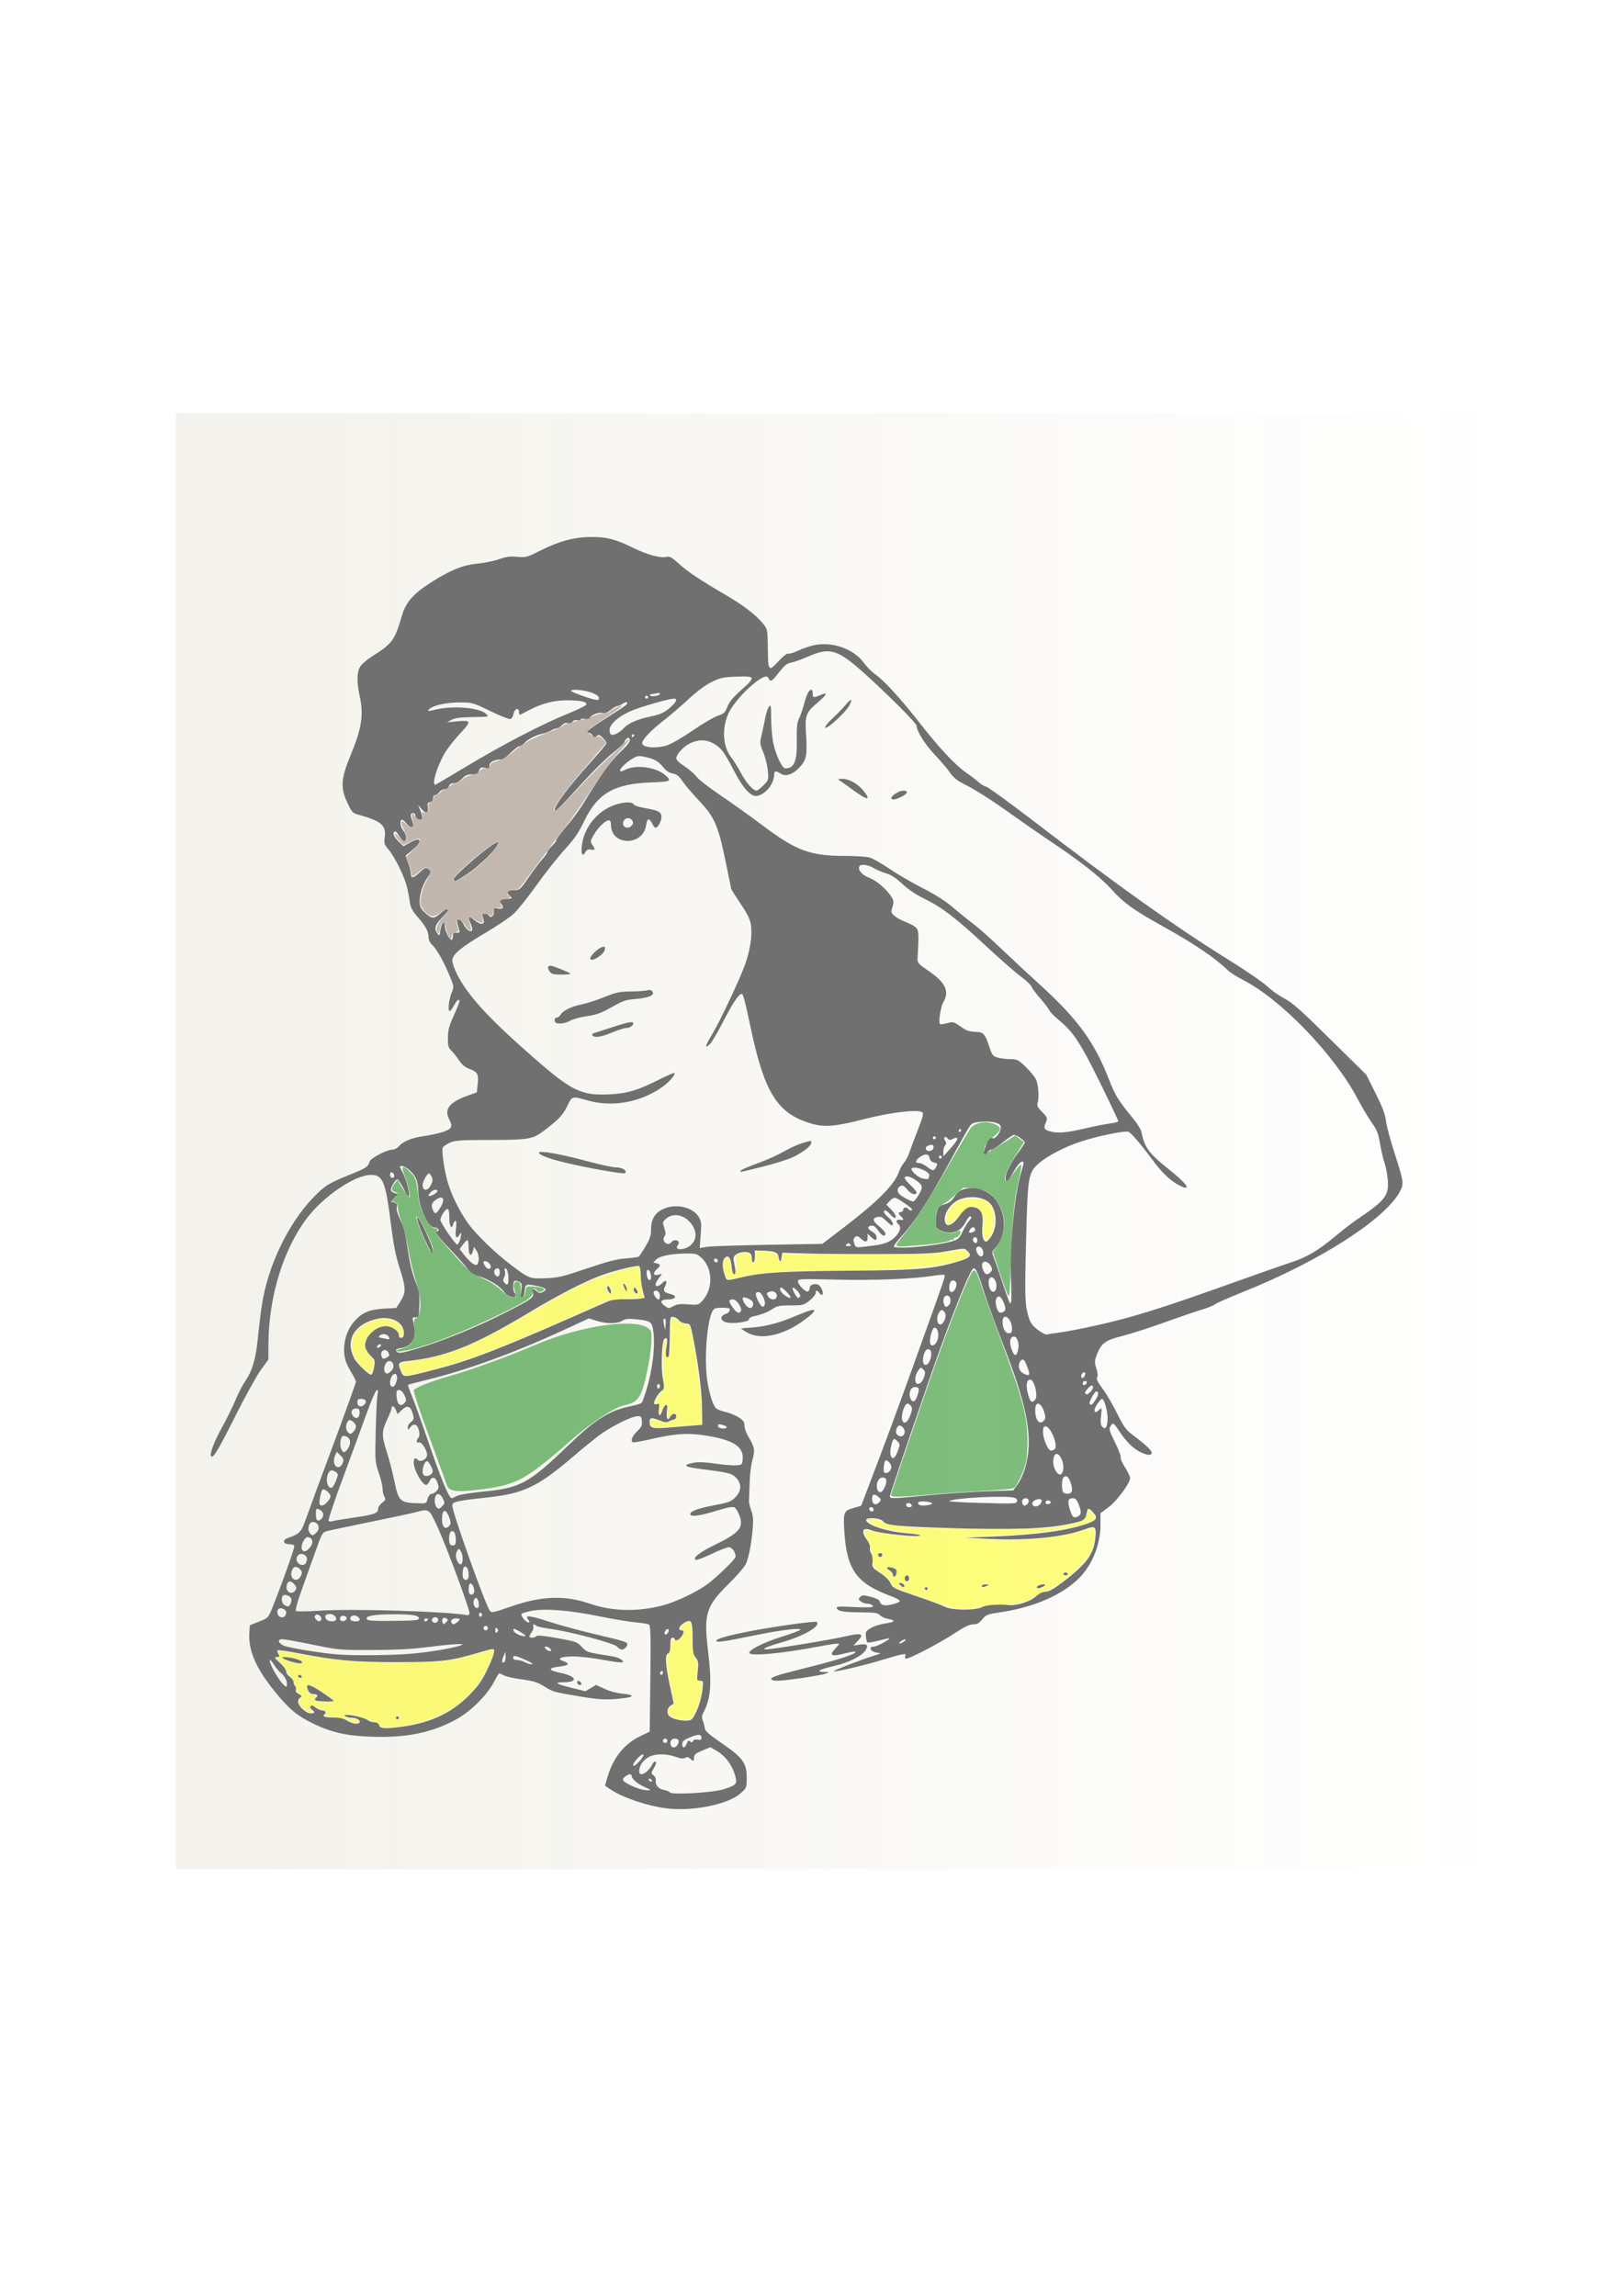 <?xml version="1.0" encoding="UTF-8" standalone="no"?>
<!-- Created with Inkscape (http://www.inkscape.org/) -->

<svg
   xmlns:osb="http://www.openswatchbook.org/uri/2009/osb"
   xmlns:dc="http://purl.org/dc/elements/1.1/"
   xmlns:cc="http://creativecommons.org/ns#"
   xmlns:rdf="http://www.w3.org/1999/02/22-rdf-syntax-ns#"
   xmlns:svg="http://www.w3.org/2000/svg"
   xmlns="http://www.w3.org/2000/svg"
   xmlns:xlink="http://www.w3.org/1999/xlink"
   xmlns:sodipodi="http://sodipodi.sourceforge.net/DTD/sodipodi-0.dtd"
   xmlns:inkscape="http://www.inkscape.org/namespaces/inkscape"
   width="210mm"
   height="297mm"
   viewBox="0 0 744.094 1052.362"
   id="svg2"
   version="1.1"
   inkscape:version="0.91 r13725"
   sodipodi:docname="Not so blindfolded_br_01.svg">
  <defs
     id="defs4">
    <linearGradient
       inkscape:collect="always"
       id="linearGradient7921">
      <stop
         style="stop-color:#786721;stop-opacity:1;"
         offset="0"
         id="stop7923" />
      <stop
         style="stop-color:#786721;stop-opacity:0;"
         offset="1"
         id="stop7925" />
    </linearGradient>
    <linearGradient
       osb:paint="gradient"
       id="linearGradient8523">
      <stop
         id="stop8525"
         offset="0"
         style="stop-color:#000000;stop-opacity:1;" />
      <stop
         id="stop8527"
         offset="1"
         style="stop-color:#000000;stop-opacity:0;" />
    </linearGradient>
    <filter
       inkscape:collect="always"
       style="color-interpolation-filters:sRGB"
       id="filter7713"
       x="-0.019"
       width="1.038"
       y="-0.017"
       height="1.034">
      <feGaussianBlur
         inkscape:collect="always"
         stdDeviation="6.975"
         id="feGaussianBlur7715" />
    </filter>
    <linearGradient
       inkscape:collect="always"
       xlink:href="#linearGradient7921"
       id="linearGradient7927"
       x1="-159.006"
       y1="2442.871"
       x2="753.046"
       y2="2442.871"
       gradientUnits="userSpaceOnUse" />
  </defs>
  <sodipodi:namedview
     id="base"
     pagecolor="#ffffff"
     bordercolor="#666666"
     borderopacity="1.0"
     inkscape:pageopacity="0.0"
     inkscape:pageshadow="2"
     inkscape:zoom="0.24748737"
     inkscape:cx="856.35411"
     inkscape:cy="-492.94031"
     inkscape:document-units="px"
     inkscape:current-layer="layer1"
     showgrid="false"
     inkscape:snap-nodes="true"
     inkscape:snap-others="false"
     inkscape:snap-grids="false"
     inkscape:snap-to-guides="false"
     inkscape:window-width="1613"
     inkscape:window-height="1026"
     inkscape:window-x="67"
     inkscape:window-y="24"
     inkscape:window-maximized="1" />
  <g
     inkscape:label="Layer 1"
     inkscape:groupmode="layer"
     id="layer1"
     style="opacity:0.99">
    <g
       style="fill:#cccccc"
       transform="translate(1013.72,2274.826)"
       id="g8383" />
    <path
       style="opacity:0.5;fill:#ffd5d5"
       d=""
       id="path6838"
       inkscape:connector-curvature="0" />
    <g
       id="g7929"
       transform="matrix(0.68,0,0,0.68,177.336,-1138.001)">
      <rect
         style="opacity:0.3;fill:url(#linearGradient7927);fill-opacity:1;filter:url(#filter7713)"
         id="use6885"
         width="878.571"
         height="981.429"
         x="-142.266"
         y="1952.157" />
      <path
         style="fill:#6f6f6f"
         d="m 188.164,2892.482 c -12.809,-1.715 -28.047,-6.831 -36.798,-12.355 -2.311,-1.459 -4.202,-2.79 -4.202,-2.958 0,-0.168 0.725,-2.75 1.611,-5.737 3.899,-13.143 11.35,-22.4 22.231,-27.622 l 6.244,-2.997 0.44,-35.548 c 0.339,-27.417 0.158,-35.771 -0.793,-36.522 -0.678,-0.536 -4.608,-1.231 -8.733,-1.545 -4.125,-0.314 -15.375,-2.18 -25,-4.146 -19.81,-4.048 -36.352,-5.382 -45.454,-3.666 -3.275,0.617 -6.342,1.511 -6.817,1.985 -0.484,0.484 0.227,2.129 1.619,3.746 2.431,2.824 5.09,2.821 2.746,0 -2.496,-3.008 1.187,-2.627 13.57,1.401 6.972,2.268 20.138,5.889 29.257,8.045 22.229,5.257 24.08,5.816 24.08,7.281 0,1.673 -2.057,3.66 -3.79,3.66 -0.764,0 -2.137,-0.879 -3.05,-1.953 -1.947,-2.291 -31.628,-10.2 -45.171,-12.037 -4.669,-0.633 -8.917,-1.57 -9.44,-2.08 -1.444,-1.412 -2.557,-1.109 -1.929,0.525 0.307,0.799 -0.157,2.475 -1.031,3.723 -0.874,1.248 -1.589,2.619 -1.589,3.046 0,1.143 3.431,0.947 4.643,-0.266 0.724,-0.724 5.074,-0.316 14.229,1.336 12.517,2.258 13.348,2.557 16.408,5.897 3.323,3.628 3.57,3.705 20.378,6.31 4.466,0.692 8.296,2.879 7.114,4.061 -0.399,0.399 -6.248,-0.327 -12.998,-1.612 -6.75,-1.285 -15.771,-2.329 -20.047,-2.32 -8.681,0.019 -11.761,1.466 -6.803,3.194 4.712,1.643 3.69,2.909 -2.973,3.682 -7.732,0.897 -7.306,2.529 1.103,4.231 10.75,2.176 12.13,6.241 2.137,6.294 -7.169,0.038 -5.553,1.106 5.964,3.941 l 8.586,2.114 3.605,-2.127 3.605,-2.127 5.774,2.685 c 3.411,1.586 8.333,2.905 12.024,3.221 6.762,0.58 8.211,1.871 3,2.671 -11.508,1.768 -17.808,1.594 -32.299,-0.89 -17.91,-3.071 -17.051,-2.821 -23.898,-6.944 -4.378,-2.636 -7.337,-3.541 -14.646,-4.478 -5.038,-0.646 -10.43,-1.832 -11.983,-2.635 -1.553,-0.803 -3.045,-1.46 -3.315,-1.46 -0.27,0 -1.966,2.812 -3.769,6.25 -4.466,8.514 -15.437,19.378 -24.839,24.596 -16.304,9.048 -33.58,12.675 -56.8,11.923 -17.206,-0.557 -27.33,-2.793 -39.812,-8.793 -11.142,-5.356 -16.744,-10.074 -26.656,-22.445 -12.493,-15.594 -17.44,-27.393 -16.558,-39.495 l 0.325,-4.464 6.199,-2.424 c 6.086,-2.38 6.245,-2.539 8.744,-8.781 7.174,-17.919 15.555,-41.563 15.032,-42.408 -0.326,-0.527 -1.868,-0.959 -3.427,-0.959 -4.001,0 -4.856,-2.822 -1.238,-4.084 8.241,-2.873 9.342,-4.013 12.464,-12.916 1.64,-4.675 9.899,-27.088 18.353,-49.806 8.455,-22.718 15.372,-41.94 15.372,-42.715 0,-0.775 -1.356,-3.547 -3.013,-6.16 -1.657,-2.613 -3.454,-6.341 -3.994,-8.285 -2.406,-8.662 -0.133,-19.174 5.592,-25.863 5.322,-6.218 10.317,-8.43 20.27,-8.975 l 8.355,-0.458 2.895,-4.565 c 3.77,-5.944 3.682,-9.047 -0.632,-22.392 -2.674,-8.273 -4.124,-15.664 -5.999,-30.584 -3.505,-27.892 -5.317,-32.228 -13.447,-32.174 -10.803,0.073 -31.962,14.456 -43.2,29.367 -15.976,21.197 -25.747,53.427 -25.808,85.131 l -0.019,10.021 -5.106,6.979 c -2.808,3.838 -10.405,17.554 -16.882,30.479 -11.688,23.324 -15.171,29.166 -16.563,27.779 -1.361,-1.356 1.763,-9.61 7.738,-20.448 3.284,-5.957 7.22,-13.981 8.746,-17.831 1.526,-3.85 4.408,-9.396 6.405,-12.325 4.854,-7.12 7.245,-15.358 8.63,-29.73 0.633,-6.569 1.842,-16.444 2.687,-21.944 4.028,-26.23 17.733,-54.774 34.737,-72.348 7.785,-8.046 10.074,-9.451 25.595,-15.717 10.09,-4.073 11.237,-4.873 12.397,-8.648 0.651,-2.119 11.642,-7.787 15.099,-7.787 1.396,0 3.321,-0.936 4.279,-2.081 2.81,-3.361 8.56,-5.799 16.407,-6.957 10.674,-1.576 17.645,-3.742 18.764,-5.832 0.718,-1.342 0.44,-2.833 -1.045,-5.605 -3.59,-6.697 0.165,-11.524 12.35,-15.879 l 6.265,-2.239 0.595,-5.454 c 0.753,-6.894 0.04,-8.248 -5.444,-10.343 -3.151,-1.204 -5.245,-2.919 -7.204,-5.904 -1.519,-2.314 -3.816,-5.198 -5.105,-6.41 -1.979,-1.861 -2.341,-3.179 -2.33,-8.5 0.01,-5.046 0.722,-7.888 3.586,-14.298 4.435,-9.928 4.919,-11.5 3.539,-11.5 -0.603,0 -2.023,1.816 -3.155,4.035 -1.132,2.219 -2.449,3.794 -2.925,3.5 -1.206,-0.745 -0.23,-8.284 1.65,-12.748 1.531,-3.634 1.485,-3.897 -2.174,-12.5 -4.032,-9.483 -8.374,-16.929 -11.544,-19.798 -1.112,-1.007 -1.989,-3.075 -1.989,-4.694 0,-3.843 -2.105,-7.721 -7.471,-13.762 -2.999,-3.377 -4.609,-6.207 -4.983,-8.761 -1.586,-10.835 -2.837,-15.153 -6.829,-23.581 -2.404,-5.075 -5.842,-10.902 -7.639,-12.949 -3.021,-3.44 -3.219,-4.087 -2.61,-8.516 1.048,-7.618 -2.488,-10.76 -16.469,-14.637 -5.456,-1.513 -5.527,-1.582 -8.874,-8.703 -4.638,-9.867 -4.2,-16.032 2.242,-31.607 7.641,-18.471 8.986,-27.305 6.132,-40.279 -2.025,-9.207 -1.884,-15.858 0.417,-19.632 1.05,-1.723 4.713,-4.873 8.14,-7 13.343,-8.284 15.175,-10.787 19.936,-27.227 2.622,-9.056 7.526,-14.715 19.289,-22.261 13.192,-8.462 21.698,-11.935 31.598,-12.902 4.741,-0.463 11.321,-1.808 14.621,-2.989 4.668,-1.671 7.383,-2.028 12.226,-1.608 5.95,0.515 6.661,0.32 16.038,-4.408 12.348,-6.226 22.833,-8.977 34.146,-8.962 10.516,0.014 15.83,1.407 28.09,7.363 9.808,4.765 18.427,7.058 22.595,6.011 1.906,-0.478 3.504,0.417 7.879,4.415 5.993,5.477 14.62,11.251 31.495,21.079 12.203,7.107 20.801,13.684 25.443,19.463 2.961,3.686 3.095,4.264 3.258,14 0.231,13.844 0.241,13.966 1.262,15.579 0.704,1.112 2.022,0.196 6.038,-4.198 3.127,-3.421 5.689,-5.409 6.546,-5.08 0.775,0.297 3.788,-0.621 6.697,-2.04 2.909,-1.419 7.902,-3.103 11.097,-3.742 12.205,-2.44 26.547,2.756 33.212,12.033 1.906,2.652 5.265,6.07 7.464,7.594 6.195,4.293 17.371,16.52 30.658,33.54 13.002,16.655 23.934,28.253 31.286,33.19 2.515,1.689 5.922,4.298 7.572,5.799 1.65,1.5 4.125,3.005 5.5,3.344 1.375,0.339 15.775,10.789 32,23.223 58.097,44.524 94.848,70.68 130.5,92.88 12.1,7.534 24.25,15.854 27,18.488 2.75,2.634 7.925,6.3 11.5,8.145 5.277,2.724 11.084,7.877 30.853,27.379 l 24.353,24.023 6.263,12.5 c 4.617,9.215 6.454,14.077 6.989,18.5 0.399,3.3 2.896,12.75 5.547,21 6.477,20.152 6.65,21.294 4.01,26.469 -9.463,18.548 -54.341,47.353 -105.842,67.934 -9.529,3.808 -18.079,7.577 -19,8.375 -0.921,0.798 -5.049,2.457 -9.174,3.687 -4.125,1.23 -15.562,5.139 -25.416,8.688 -9.854,3.549 -22.453,7.59 -28,8.982 -11.374,2.853 -14.084,4.869 -17.077,12.706 -1.594,4.173 -1.622,5.03 -0.298,9.052 0.935,2.84 1.138,5.022 0.562,6.051 -0.668,1.194 0.249,3.138 3.557,7.538 2.451,3.261 6.854,10.753 9.784,16.648 4.625,9.307 6.044,11.255 10.771,14.794 9.823,7.353 13.744,11.324 12.459,12.622 -0.873,0.881 -2.002,0.89 -4.584,0.039 -5.764,-1.902 -11.456,-6.862 -16.386,-14.278 -4.307,-6.479 -4.816,-6.921 -6.038,-5.25 -1.913,2.616 -1.775,3.235 2.744,12.359 2.243,4.529 3.849,8.832 3.568,9.563 -0.281,0.731 1.023,3.735 2.896,6.675 1.873,2.94 3.418,6.185 3.432,7.211 0.047,3.387 -8.958,15.559 -14.584,19.715 l -5.39,3.982 0,7.93 c 0,13.994 -6.278,28.604 -16.107,37.484 -12.006,10.847 -30.511,18.442 -52.554,21.569 -7.421,1.053 -8.418,1.466 -10.994,4.556 -2.188,2.624 -3.596,3.398 -6.184,3.398 -2.376,0 -5.724,1.566 -11.506,5.381 -11.704,7.723 -33.349,18.923 -34.129,17.661 -0.354,-0.573 -0.365,-1.491 -0.025,-2.041 1.082,-1.75 -2.293,-1.103 -16.289,3.123 -13.213,3.99 -31.238,8.184 -31.981,7.44 -0.446,-0.446 18.043,-7.622 26.259,-10.191 5.934,-1.855 5.957,-1.877 2.511,-2.373 -4.181,-0.601 -5.688,-4 -1.774,-4 2.012,0 11.171,-4.936 10.466,-5.641 -0.131,-0.131 -3.378,0.59 -7.216,1.603 -3.837,1.013 -7.278,1.548 -7.646,1.19 -0.368,-0.358 -0.818,-2.203 -1,-4.1 -0.299,-3.114 0.055,-3.667 3.663,-5.708 2.197,-1.243 6.365,-2.556 9.263,-2.918 6.557,-0.819 7.609,-2.182 2.336,-3.026 -2.201,-0.352 -4.766,-1.486 -5.702,-2.519 -1.458,-1.611 -3.286,-1.894 -12.796,-1.979 -12.123,-0.109 -15.704,-0.729 -16.408,-2.839 -0.384,-1.151 1.574,-1.274 11.624,-0.734 6.723,0.361 12.327,0.258 12.631,-0.234 0.609,-0.985 -1.685,-2.094 -4.333,-2.094 -0.95,0 -2.601,-0.647 -3.668,-1.439 -1.747,-1.295 -1.787,-1.595 -0.406,-2.999 1.362,-1.385 2.147,-1.402 6.97,-0.15 2.989,0.775 5.601,1.908 5.804,2.517 1.082,3.245 3.051,3.887 8.329,2.715 2.859,-0.635 5.364,-1.653 5.567,-2.263 0.203,-0.61 -2.46,-2.145 -5.918,-3.411 -23.1,-8.458 -29.793,-17.626 -31.448,-43.083 -0.873,-13.416 -0.509,-14.405 5.99,-16.294 l 5.327,-1.549 4.302,-11.272 c 13.158,-34.472 19.415,-51.388 33.579,-90.772 18.746,-52.127 18.981,-52.814 18.274,-53.521 -0.307,-0.307 -3.428,-0.103 -6.935,0.452 -14.253,2.257 -39.912,3.31 -65.627,2.694 -24.922,-0.597 -26.25,-0.537 -26.25,1.186 0,2.298 5.476,7.631 6.919,6.739 0.595,-0.368 1.081,-1.489 1.081,-2.493 0,-2.332 4.579,-3.336 6.491,-1.424 1.741,1.741 2.903,5.306 2.019,6.19 -0.37,0.37 -1.248,-0.114 -1.952,-1.075 -1.627,-2.225 -2.544,-2.224 -2.61,0 -0.028,0.963 -1.877,3.212 -4.108,5 -3.874,3.104 -4.445,3.25 -12.716,3.25 -7.437,0 -9.151,0.332 -12.142,2.351 -3.329,2.248 -7.255,3.755 -13.232,5.078 -1.512,0.335 -2.75,1.231 -2.75,1.992 0,1.654 -10.287,3.114 -14.861,2.11 -4.765,-1.047 -4.992,-4.527 -0.389,-5.963 2.078,-0.648 3.216,-3.433 1.5,-3.672 -4.307,-0.599 -8.564,-0.373 -9.701,0.514 -4.762,3.72 -7.343,35.632 -4.154,51.368 1.792,8.845 3.793,14.335 5.797,15.908 0.719,0.564 3.558,1.567 6.308,2.229 2.75,0.661 6.688,2.308 8.75,3.659 3.01,1.971 3.75,3.073 3.75,5.581 0,1.719 1.275,5.2 2.832,7.736 3.957,6.442 4.385,9.026 2.52,15.227 -0.895,2.975 -1.738,9.857 -1.886,15.383 -0.147,5.5 -0.357,10.9 -0.465,12 -0.109,1.1 0.555,4.017 1.476,6.482 1.151,3.082 1.532,6.363 1.221,10.5 -0.863,11.479 -2.795,21.789 -4.853,25.893 -1.137,2.269 -6.433,8.4 -11.768,13.625 -14.983,14.673 -16.682,20.221 -13.69,44.708 2.679,21.927 1.983,31.875 -2.886,41.292 -1.28,2.475 -1.422,3.808 -0.625,5.853 0.568,1.456 1.166,3.769 1.329,5.141 0.228,1.917 2.83,4.228 11.259,10 14.321,9.806 17.038,13.506 17.038,23.207 0,7.005 -0.014,7.041 -4.23,10.782 -8.422,7.474 -32.846,12.333 -50.27,10 z m 39.13,-12.88 c 8.666,-2.757 9.235,-3.512 7.372,-9.783 -1.993,-6.711 -6.453,-12.621 -11.961,-15.849 l -4.543,-2.662 -5.499,2.279 c -4.427,1.835 -5.499,2.731 -5.499,4.595 0,2.701 -0.578,2.881 -2.641,0.818 -1.089,-1.089 -2.001,-1.229 -3.339,-0.513 -1.299,0.695 -3.119,0.516 -6.181,-0.609 -6.668,-2.449 -14.621,-2.298 -18.918,0.358 -3.656,2.26 -5.922,5.822 -5.922,9.308 0,4.322 5.833,1.169 8.925,-4.825 0.646,-1.253 1.624,-2.001 2.172,-1.662 0.604,0.373 0.156,2.041 -1.135,4.229 -2.056,3.485 -2.067,3.661 -0.297,4.96 1.009,0.741 1.697,2.207 1.529,3.26 -0.517,3.227 1.628,5.868 5.329,6.562 1.924,0.361 3.782,1.115 4.128,1.674 1.166,1.887 28.943,0.256 36.479,-2.142 z m -53.13,-1.301 c -5.127,-2.312 -9,-5.529 -9,-7.477 0,-0.729 -0.562,-1.311 -1.25,-1.294 -1.605,0.041 -4.75,2.417 -4.75,3.588 0,2.169 11.699,7.309 16.5,7.249 2.86,-0.036 2.79,-0.132 -1.5,-2.067 z m 4.5,-4.802 c -0.34,-0.55 -1.068,-1 -1.618,-1 -0.55,0 -0.722,0.45 -0.382,1 0.34,0.55 1.068,1 1.618,1 0.55,0 0.722,-0.45 0.382,-1 z m -5.672,-17.017 c -0.552,-1.656 -6.828,4.619 -6.828,6.828 0,1.18 1.041,0.615 3.621,-1.964 1.992,-1.992 3.434,-4.18 3.207,-4.863 z m 23.183,-7.003 c 1.322,-2.471 0.526,-3.979 -2.102,-3.979 -2.19,0 -3.433,2.195 -2.548,4.5 0.821,2.14 3.379,1.853 4.649,-0.521 z m 6.03,-0.588 c 0.782,-2.057 1.281,-2.369 2.358,-1.474 1.039,0.862 1.496,0.798 1.905,-0.268 0.345,-0.9 1.462,-1.225 3.117,-0.909 1.879,0.359 2.579,0.07 2.579,-1.065 0,-2.744 -1.94,-2.892 -7.535,-0.573 -4.394,1.821 -5.465,2.719 -5.465,4.581 0,3.114 1.812,2.939 3.041,-0.293 z m -13.041,-1.891 c 0,-0.825 -0.675,-1.5 -1.5,-1.5 -0.825,0 -1.5,0.675 -1.5,1.5 0,0.825 0.675,1.5 1.5,1.5 0.825,0 1.5,-0.675 1.5,-1.5 z m -178.364,-9.582 c 18.865,-2.624 32.897,-9.229 44.539,-20.965 6.179,-6.229 8.553,-9.561 12.182,-17.095 4.978,-10.335 6.029,-14.44 3.642,-14.22 -0.825,0.076 -5.55,1.332 -10.5,2.792 -17.952,5.292 -24.809,6.06 -54,6.048 -28.793,-0.012 -40.931,-1.123 -66.859,-6.116 -7.073,-1.362 -13.131,-2.205 -13.462,-1.873 -0.332,0.332 -0.054,1.482 0.618,2.557 1.075,1.721 0.95,1.959 -1.038,1.996 -2.012,0.036 -1.795,0.46 1.992,3.886 2.337,2.115 4.25,4.745 4.25,5.844 0,1.099 1.125,2.736 2.5,3.637 1.375,0.901 2.5,2.501 2.5,3.556 0,1.055 0.468,2.207 1.041,2.561 0.572,0.354 0.792,1.426 0.488,2.384 -0.375,1.18 0.268,2.18 1.997,3.105 2.118,1.133 2.289,1.51 1.012,2.225 -0.846,0.473 -1.538,1.773 -1.538,2.888 0,2.897 5.324,7.873 8.423,7.873 2.978,0 3.266,-0.776 0.924,-2.488 -0.909,-0.665 -1.327,-1.735 -0.93,-2.378 0.516,-0.836 1.454,-0.594 3.288,0.848 1.411,1.11 3.378,2.018 4.371,2.018 2.153,0 3.383,1.599 1.924,2.5 -2.22,1.372 0.311,2.383 5.774,2.305 4.191,-0.059 6.664,0.491 9.226,2.053 3.467,2.114 7.055,2.753 8.325,1.484 1.278,-1.278 -1.61,-3.342 -4.697,-3.357 -1.72,-0.01 -3.803,-0.452 -4.628,-0.985 -1.218,-0.787 -1.087,-0.972 0.701,-0.985 3.95,-0.028 12.762,2.178 14.378,3.597 0.868,0.763 2.823,1.387 4.344,1.387 1.924,0 2.924,0.608 3.288,2 0.622,2.378 4.018,2.574 15.926,0.918 z m -4.636,-5.918 c 0,-0.55 0.45,-1 1,-1 0.55,0 1,0.45 1,1 0,0.55 -0.45,1 -1,1 -0.55,0 -1,-0.45 -1,-1 z m -54.457,-11.931 c -0.316,-0.512 -0.118,-1.214 0.441,-1.559 1.863,-1.151 1.048,-2.51 -1.505,-2.51 -1.726,0 -2.885,-0.797 -3.673,-2.527 -2.26,-4.959 0.467,-4.637 8.978,1.061 4.519,3.026 8.216,5.718 8.216,5.984 0,0.911 -11.882,0.483 -12.457,-0.448 z m -11.543,-16.069 c 0,-0.55 0.423,-1 0.941,-1 0.517,0 1.219,0.45 1.559,1 0.34,0.55 -0.083,1 -0.941,1 -0.857,0 -1.559,-0.45 -1.559,-1 z m -3,-9.415 c -2.475,-0.646 -5.4,-1.703 -6.5,-2.349 -1.907,-1.12 -1.883,-1.175 0.5,-1.181 3.502,-0.01 10.056,1.602 11.209,2.755 1.667,1.667 -0.538,1.995 -5.209,0.776 z m 269.547,36.984 c 2.758,-4.21 5.475,-12.487 6.118,-18.639 0.593,-5.672 0.522,-5.93 -1.639,-5.93 -2.185,0 -2.236,-0.213 -1.564,-6.492 0.609,-5.687 0.437,-6.82 -1.384,-9.135 -1.798,-2.285 -2.079,-4.027 -2.079,-12.885 0,-12.008 -0.822,-13.49 -5.803,-10.461 -3.312,2.014 -4.322,4.974 -1.697,4.974 2.025,0 1.837,2.017 -0.444,4.75 -1.949,2.337 -4.056,2.986 -4.056,1.25 0,-0.55 -0.675,-1 -1.5,-1 -1.135,0 -1.5,1.226 -1.5,5.031 0,3.55 -0.442,5.201 -1.5,5.607 -2.236,0.858 -1.894,7.3 1.14,21.45 l 2.64,12.313 -2.14,1.421 c -2.451,1.627 -2.821,5.368 -0.704,7.124 2,1.66 6.385,2.865 10.791,2.967 2.899,0.067 4.081,-0.454 5.32,-2.345 z m -274.207,-23.819 c -0.342,-1.823 -1.837,-4.245 -3.404,-5.517 -1.537,-1.247 -3.763,-3.834 -4.947,-5.75 -3.502,-5.667 -4.265,-3.971 -1.065,2.368 3.089,6.12 7.625,12.149 9.139,12.149 0.487,0 0.612,-1.462 0.277,-3.25 z m 253.66,-6.309 c 0,-0.857 -0.45,-1.281 -1,-0.941 -0.55,0.34 -1,1.042 -1,1.559 0,0.517 0.45,0.941 1,0.941 0.55,0 1,-0.702 1,-1.559 z m -91.5,-7.925 c -7.562,-3.505 -9.5,-3.93 -9.5,-2.083 0,1.035 0.935,1.579 2.75,1.603 1.512,0.02 3.875,0.678 5.25,1.464 1.375,0.786 3.4,1.408 4.5,1.381 1.199,-0.029 0,-0.976 -3,-2.365 z m -14.581,-2.825 -0.081,-3.191 -1.322,3 c -1.359,3.083 -1.094,4.976 0.554,3.957 0.512,-0.316 0.894,-2.011 0.85,-3.766 z m -60.88,-2.149 c 13.906,-1.476 27.372,-3.895 31.261,-5.617 2.861,-1.266 -7.106,-0.61 -25.3,1.667 -8.915,1.116 -20.972,1.697 -35.5,1.712 -21.479,0.022 -22.419,-0.064 -39.728,-3.641 -9.751,-2.015 -18.863,-3.663 -20.25,-3.663 -3.602,0 -3.156,2.471 0.783,4.34 3.029,1.437 25.969,5.172 36.695,5.974 12.274,0.918 39.991,0.506 52.039,-0.773 z m 90.961,-3.042 c -0.685,-0.825 -1.92,-1.5 -2.745,-1.5 -1.22,0 -1.268,0.28 -0.255,1.5 0.685,0.825 1.92,1.5 2.745,1.5 1.22,0 1.268,-0.28 0.255,-1.5 z m 238.559,-4.968 c 1.068,-0.807 1.465,-1.482 0.882,-1.5 -0.582,-0.018 -1.932,0.629 -3,1.436 -1.068,0.807 -1.465,1.482 -0.882,1.5 0.582,0.017 1.932,-0.629 3,-1.436 z m -258.059,-6.058 c -4.465,-2.75 -5.865,-3.076 -5.254,-1.224 0.53,1.608 4.676,3.725 7.254,3.704 1.47,-0.012 0.941,-0.669 -2,-2.48 z m 99.346,-0.922 c 0.221,-1.14 -0.139,-1.621 -1,-1.334 -0.74,0.246 -1.501,1.25 -1.691,2.23 -0.221,1.14 0.139,1.621 1,1.334 0.74,-0.246 1.501,-1.25 1.691,-2.23 z m -115.646,-1.752 c -0.933,-0.933 -1.2,-0.667 -1.2,1.2 0,1.867 0.267,2.133 1.2,1.2 0.933,-0.933 0.933,-1.467 0,-2.4 z m -6.2,-0.3 c 0,-0.825 -0.675,-1.5 -1.5,-1.5 -0.825,0 -1.5,0.675 -1.5,1.5 0,0.825 0.675,1.5 1.5,1.5 0.825,0 1.5,-0.675 1.5,-1.5 z m -27.992,-6.495 c -1.939,-1.199 -3.475,0.337 -2.604,2.605 0.632,1.648 0.765,1.649 2.383,0.031 1.495,-1.496 1.524,-1.831 0.222,-2.636 z m 7.242,2.603 c 2.402,-1.823 2.194,-2.608 -0.691,-2.608 -2.634,0 -4.053,1.392 -3.059,3 0.808,1.308 1.623,1.223 3.75,-0.392 z m -12.874,-1.146 c 0.342,-0.891 -0.062,-1.788 -0.96,-2.133 -1.867,-0.717 -3.911,1.061 -2.97,2.583 0.981,1.588 3.248,1.328 3.93,-0.451 z m -78.817,-0.558 c 1.073,-1.735 -2.279,-4.584 -3.71,-3.154 -0.886,0.886 -0.859,1.533 0.115,2.707 1.508,1.818 2.659,1.96 3.595,0.446 z m 9.968,0.052 c 0.978,-1.583 -1.476,-3.956 -4.09,-3.956 -2.89,0 -3.992,1.626 -2.4,3.544 1.397,1.683 5.543,1.946 6.491,0.412 z m 7.223,-0.706 c 0.547,-1.642 -2.587,-2.814 -3.93,-1.47 -0.575,0.575 -0.728,1.56 -0.34,2.188 0.883,1.43 3.713,0.954 4.27,-0.718 z m 8.574,1.091 c 1.013,-1.013 -1.348,-3.342 -3.388,-3.342 -2.092,0 -3.34,1.538 -2.437,3 0.691,1.119 4.806,1.36 5.825,0.342 z m 40.175,-1.357 c 0,-2.008 -4.196,-2.74 -16,-2.792 -11.729,-0.052 -18.683,0.843 -19.224,2.474 -0.622,1.877 2.295,2.176 19.224,1.975 13.3,-0.159 16,-0.438 16,-1.656 z m 6,1.015 c 0.34,-0.55 -0.084,-1 -0.941,-1 -0.857,0 -1.559,0.45 -1.559,1 0,0.55 0.423,1 0.941,1 0.518,0 1.219,-0.45 1.559,-1 z m -95.5,-5.055 c 0,-1.906 -3.273,-3.513 -4.991,-2.45 -1.616,0.999 -1.165,4.319 0.73,5.38 2.111,1.181 4.261,-0.296 4.261,-2.929 z m 132.15,1.555 c 0,-0.522 -0.484,-1.111 -1.075,-1.308 -0.591,-0.197 -1.075,0.392 -1.075,1.308 0,0.917 0.484,1.506 1.075,1.308 0.591,-0.197 1.075,-0.786 1.075,-1.308 z m -8.589,-0.797 c 0.662,-1.724 -15.92,-46.461 -22.037,-59.453 -5.368,-11.401 -5.038,-11.199 -14.38,-8.801 -3.104,0.797 -16.894,3.743 -30.644,6.547 -13.75,2.804 -26.624,5.527 -28.609,6.052 -3.58,0.946 -3.651,1.071 -8.673,15.203 -2.785,7.837 -6.967,19.558 -9.295,26.045 -2.484,6.926 -3.858,12.148 -3.327,12.649 0.499,0.471 7.616,0.407 15.904,-0.144 22.295,-1.482 86.662,0.483 99.781,3.046 0.43,0.084 1.005,-0.431 1.279,-1.145 z m 28.939,-5.036 c 19.766,-6.85 35.534,-7.353 52,-1.661 15.532,5.37 32.987,5.708 50.285,0.974 7.822,-2.14 20.931,-8.331 28.183,-13.31 6.005,-4.122 20.031,-17.606 20.031,-19.256 0,-3.065 -2.387,-6.414 -4.571,-6.414 -1.238,0 -6.534,2.071 -11.77,4.602 -5.236,2.531 -10.035,4.284 -10.664,3.894 -2.101,-1.298 2.901,-5.196 12.86,-10.02 16.748,-8.114 19.822,-11.798 16.688,-20.006 -0.944,-2.471 -2.464,-4.888 -3.379,-5.371 -1.109,-0.585 -4.83,0.1 -11.163,2.056 -11.319,3.496 -17.476,4.502 -18.4,3.006 -1.249,-2.021 4.165,-4.237 15.532,-6.358 10.103,-1.885 11.73,-2.482 14.618,-5.362 4.323,-4.312 4.493,-9.352 0.451,-13.394 -2.912,-2.912 -5.238,-3.47 -24.528,-5.887 -10.6,-1.328 -11.723,-2.688 -3.468,-4.197 2.688,-0.492 7.946,-0.238 14.115,0.681 5.407,0.805 11.71,1.328 14.005,1.161 4.117,-0.3 4.179,-0.36 4.475,-4.417 0.615,-8.408 -6.91,-12.985 -26.013,-15.821 -11.842,-1.758 -19.312,-1.188 -36.982,2.821 -5.668,1.286 -10.643,2.149 -11.056,1.917 -1.725,-0.97 -0.521,-4.133 2.796,-7.348 2.937,-2.847 3.495,-4.039 3.25,-6.946 -0.27,-3.205 -0.55,-3.491 -3.229,-3.296 -4.443,0.323 -18.213,7.322 -25.954,13.192 -3.788,2.872 -11.213,8.929 -16.5,13.458 -24.44,20.939 -33.819,25.429 -58.8,28.146 -20.68,2.249 -23.313,2.857 -23.313,5.386 0,4.625 22.312,67.112 25.329,70.935 1.231,1.56 2.01,1.397 15.171,-3.164 z m 316.8,0.639 c 2.892,-1.531 10.85,-2.095 18.2,-1.29 4.909,0.538 14.059,-2.387 17.753,-5.675 2.484,-2.211 4.767,-3.341 6.753,-3.341 2.135,0 5.379,-1.803 11.243,-6.25 16.197,-12.281 21.102,-18.852 22.269,-29.829 0.839,-7.901 -0.017,-8.626 -7.069,-5.988 -14.164,5.299 -38.559,7.747 -64.449,6.465 l -16.5,-0.817 18.5,-0.732 c 30.203,-1.196 51.826,-4.193 64.529,-8.946 6.067,-2.27 6.771,-3.891 3.297,-7.589 -2.907,-3.094 -3.487,-2.934 -4.257,1.173 -0.791,4.217 -1.855,4.832 -11.949,6.904 -15.867,3.258 -39.072,4.07 -78.984,2.765 -38.184,-1.248 -44.214,-1.86 -46.285,-4.691 -1.563,-2.137 -11.351,-2.869 -11.351,-0.849 0,3.334 13.91,7.865 27.542,8.972 4.682,0.38 8.687,0.972 8.9,1.316 1.145,1.852 -27.349,-1.042 -32.941,-3.346 -5.879,-2.422 -7.276,0.648 -2.956,6.497 1.509,2.043 2.346,4.258 2.059,5.444 -0.267,1.1 0.157,2.864 0.941,3.92 0.934,1.258 1.226,3.171 0.846,5.545 -0.561,3.507 -0.395,3.748 5.092,7.391 3.547,2.355 6.175,4.971 7.016,6.982 1.264,3.026 2.28,3.533 17.174,8.569 8.706,2.944 17.404,6.174 19.329,7.178 4.84,2.525 20.686,2.663 25.3,0.22 z m -38.8,-12.306 c -0.34,-0.55 0.11,-1 1,-1 0.89,0 1.34,0.45 1,1 -0.34,0.55 -0.79,1 -1,1 -0.21,0 -0.66,-0.45 -1,-1 z m 75.5,-0.826 c 0,-1.092 2.38,-2.174 4.782,-2.174 2.076,0 0.484,1.544 -2.532,2.455 -1.243,0.376 -2.25,0.25 -2.25,-0.281 z m -92.096,-1.79 c -1.16,-1.397 -1.086,-1.566 0.545,-1.25 1.037,0.201 2.073,0.928 2.301,1.615 0.594,1.784 -1.26,1.546 -2.846,-0.365 z m 55.096,0.615 c 0,-0.55 1.238,-0.968 2.75,-0.93 2.437,0.062 2.522,0.168 0.75,0.93 -2.731,1.174 -3.5,1.174 -3.5,0 z m -52,-5 c 0,-1.111 0.667,-2 1.5,-2 0.833,0 1.5,0.889 1.5,2 0,1.111 -0.667,2 -1.5,2 -0.833,0 -1.5,-0.889 -1.5,-2 z m -8,-2.491 c 0,-0.82 -0.9,-2.054 -2,-2.74 -2.861,-1.786 -2.468,-2.916 0.75,-2.158 3.742,0.882 4.566,1.817 3.782,4.289 -0.765,2.41 -2.532,2.835 -2.532,0.609 z m 115,-0.508 c 0,-0.55 0.675,-1 1.5,-1 0.825,0 1.5,0.45 1.5,1 0,0.55 -0.675,1 -1.5,1 -0.825,0 -1.5,-0.45 -1.5,-1 z m -124.361,-11.694 c -1.126,-1.126 -0.686,-2.306 0.861,-2.306 0.825,0 1.5,0.423 1.5,0.941 0,1.261 -1.562,2.164 -2.361,1.365 z m -269.826,31.521 c -0.349,-3.532 -2.216,-4.827 -3.213,-2.228 -0.903,2.353 0.242,5.401 2.03,5.401 1.079,0 1.409,-0.883 1.183,-3.173 z m -126.852,0.245 c 0.567,-1.06 0.767,-2.618 0.443,-3.462 -0.678,-1.767 -3.909,-3.034 -5.395,-2.116 -1.646,1.017 -1.149,5.325 0.741,6.425 2.48,1.444 3.046,1.331 4.211,-0.847 z m 123.702,-7.636 c 0.771,-2.009 -1.357,-6.743 -2.667,-5.934 -1.115,0.689 -1.361,5.798 -0.329,6.831 1.12,1.12 2.365,0.748 2.996,-0.897 z m -120.312,-1.628 c 0.816,-1.296 0.629,-2.173 -0.798,-3.75 -2.499,-2.761 -4.38,-2.595 -5.146,0.454 -1.17,4.66 3.465,7.231 5.943,3.296 z m 3.543,-9.476 c 1.049,-2.303 0.946,-2.937 -0.756,-4.639 -2.439,-2.439 -4.667,-1.708 -5.553,1.821 -1.315,5.241 4.102,7.661 6.309,2.818 z m 113.106,-0.251 c 0,-3.927 -0.924,-6.082 -2.607,-6.082 -1.448,0 -2.058,7.002 -0.726,8.333 1.638,1.638 3.333,0.493 3.333,-2.252 z m -109.607,-8.664 c 1.069,-2.785 0.659,-4.32 -1.457,-5.452 -3.689,-1.974 -6.755,2.815 -3.736,5.834 1.694,1.694 4.475,1.49 5.193,-0.382 z m 105.607,-2.786 c 0,-1.788 -0.616,-4.092 -1.368,-5.121 -1.321,-1.806 -1.41,-1.794 -2.555,0.347 -1.189,2.222 -0.698,5.559 1.159,7.881 1.519,1.899 2.764,0.499 2.764,-3.107 z m -102.634,-7.918 c 2.243,-3.007 1.504,-5.902 -1.665,-6.526 -2.048,-0.403 -5.017,5.24 -4.167,7.919 0.839,2.642 3.252,2.066 5.832,-1.393 z m 98.014,-5.068 c -0.141,-4.425 -1.759,-6.667 -3.533,-4.893 -1.224,1.224 -1.428,6.497 -0.321,8.289 0.363,0.588 1.406,0.916 2.317,0.73 1.219,-0.249 1.625,-1.34 1.536,-4.126 z m -94.208,-4.301 c 3.109,-2.813 1.712,-7.345 -2.264,-7.345 -2.798,0 -4.003,5.504 -1.707,7.8 1.548,1.548 1.788,1.521 3.971,-0.455 z m 89.887,-4.916 c 1.076,-1.297 1.038,-2.299 -0.221,-5.75 -1.864,-5.113 -4.211,-5.511 -4.662,-0.791 -0.665,6.958 1.798,10.257 4.882,6.541 z m -64.287,-5.433 c 13.8,-1.997 16.228,-2.902 16.228,-6.046 0,-0.993 1.218,-2.763 2.706,-3.933 2.32,-1.825 2.534,-2.403 1.5,-4.059 -0.663,-1.062 -1.206,-3.433 -1.206,-5.269 0,-1.836 -1.153,-6.68 -2.562,-10.764 -2.51,-7.272 -2.552,-7.857 -2.072,-28.425 0.27,-11.55 0.807,-22.52 1.195,-24.377 0.523,-2.506 0.379,-3.269 -0.556,-2.957 -0.693,0.231 -3.61,6.926 -6.48,14.877 -2.871,7.952 -10.03,27.41 -15.91,43.241 -5.88,15.831 -10.402,29.249 -10.051,29.818 0.352,0.569 1.338,0.766 2.191,0.439 0.854,-0.328 7.612,-1.472 15.018,-2.544 z m -21.972,0.803 c 1.802,-1.802 1.446,-4.598 -0.734,-5.765 -2.89,-1.546 -3.066,-1.376 -3.066,2.965 0,4.122 1.427,5.173 3.8,2.8 z m 511.492,-2.89 c 0.703,-1.122 0.472,-2.961 -0.784,-6.25 -1.434,-3.755 -2.245,-4.66 -4.175,-4.66 -3.325,0 -3.799,2.081 -1.826,8.019 1.378,4.148 2.072,5.037 3.741,4.787 1.127,-0.169 2.497,-1.022 3.045,-1.896 z m -139.292,-3.41 c 0,-0.825 -0.675,-1.5 -1.5,-1.5 -1.562,0 -1.984,1.183 -0.833,2.333 1.151,1.151 2.333,0.728 2.333,-0.833 z m -290.582,-2.409 c 1.609,-1.778 1.616,-2.125 0.097,-5.062 -2.14,-4.138 -4.898,-3.727 -5.333,0.795 -0.296,3.072 1.104,6.176 2.786,6.176 0.397,0 1.5,-0.859 2.45,-1.909 z m 316.333,-0.341 c -0.63,-1.892 -3.751,-2.161 -3.751,-0.323 0,0.928 0.855,1.573 2.083,1.573 1.222,0 1.911,-0.517 1.667,-1.25 z m 87.259,-1.768 c 1.184,-2.212 -0.544,-3.078 -3.76,-1.883 -2.425,0.901 -3.038,3.459 -1,4.17 1.822,0.635 3.671,-0.253 4.76,-2.287 z m -480.643,-1.268 c 1.571,-2.106 1.825,-3.188 1.039,-4.433 -1.358,-2.153 -4.139,-3.881 -4.946,-3.073 -1.06,1.06 -2.542,8.85 -1.885,9.912 1.007,1.63 3.579,0.562 5.792,-2.405 z m 407.134,1.786 c 0,-0.55 -2.138,-1.137 -4.75,-1.305 -4.409,-0.283 -5.768,0.453 -4.036,2.185 1.058,1.058 8.786,0.283 8.786,-0.88 z m 64.464,0.044 c 1.374,-1.656 0.595,-3.544 -1.464,-3.544 -1.8,0 -2.824,1.714 -2.12,3.548 0.71,1.851 2.045,1.85 3.584,0 z M 27.62,2683.684 c 0.569,-1.894 1.621,-3.184 2.595,-3.184 0.901,0 2.427,-0.872 3.392,-1.937 1.512,-1.671 1.589,-2.435 0.559,-5.555 -1.353,-4.1 -3.865,-4.444 -5.49,-0.752 -0.543,1.234 -1.486,2.244 -2.095,2.244 -2.734,0 -8.418,-10.102 -8.418,-14.96 0,-3.219 0.849,-3.791 2.773,-1.867 1.834,1.834 6.228,-0.568 6.223,-3.401 -0.01,-3.352 -3.777,-9.069 -5.537,-8.394 -1.722,0.661 -1.953,-1.484 -0.334,-3.103 1.587,-1.587 0.212,-7.931 -1.894,-8.739 -1.118,-0.429 -2.326,0.098 -3.473,1.514 -1.736,2.144 -1.759,2.145 -1.759,0.118 0,-1.13 0.982,-2.742 2.183,-3.583 1.917,-1.343 2.069,-1.977 1.25,-5.209 -1.407,-5.547 -3.691,-6.46 -7.363,-2.943 l -3.002,2.877 -1.009,-2.655 c -1.069,-2.811 -3.059,-3.62 -3.059,-1.244 0,0.776 -1.35,4.263 -2.999,7.75 -3.737,7.899 -3.74,10.508 -0.028,22.097 1.635,5.105 3.867,13.724 4.959,19.154 2.576,12.808 3.951,14.382 12.952,14.84 8.823,0.449 8.484,0.558 9.573,-3.067 z m 304.638,2.201 c 1.149,-1.384 1.008,-1.883 -0.982,-3.495 -2.713,-2.197 -4.113,-1.685 -4.113,1.502 0,3.865 2.674,4.911 5.095,1.993 z m 92.695,-0.506 c 0.188,-0.994 -0.582,-1.859 -1.991,-2.236 -5.956,-1.595 -39.263,0.046 -43.798,2.158 -0.825,0.384 7.275,0.948 18,1.254 26.918,0.766 27.426,0.745 27.79,-1.176 z m 22.645,1.226 c 0.304,-0.492 -0.075,-1.136 -0.843,-1.431 -1.466,-0.563 -2.592,0.086 -2.592,1.493 0,1.117 2.737,1.067 3.435,-0.062 z m -400.375,-4.636 c 1.728,-0.893 9.099,-2.122 17.7,-2.951 25.109,-2.419 30.837,-5.519 57.25,-30.988 18.594,-17.929 28.148,-23.901 42.709,-26.694 3.179,-0.61 6.313,-1.61 6.963,-2.223 0.65,-0.613 2.584,-6.289 4.298,-12.614 3.369,-12.44 4.745,-26.042 3.578,-35.383 -0.831,-6.647 -1.861,-7.347 -12.236,-8.316 -4.837,-0.452 -6.807,-0.213 -8.747,1.058 -3.226,2.114 -10.875,2.116 -17.41,0.01 l -5.065,-1.636 -16.8,7.777 c -33.036,15.293 -65.081,26.991 -91.8,33.51 -7.15,1.744 -13.164,3.331 -13.365,3.526 -0.201,0.195 1.005,3.646 2.68,7.669 1.675,4.023 6.248,16.723 10.162,28.222 9.284,27.273 14.755,40.567 16.695,40.567 0.235,0 1.759,-0.689 3.388,-1.531 z m 317.94,-0.493 c 11.275,-1.099 28.762,-2.291 38.861,-2.649 l 18.361,-0.651 2.9,-4.003 c 1.595,-2.202 3.748,-6.749 4.784,-10.105 6.025,-19.507 2.489,-40.603 -13.819,-82.434 -4.853,-12.449 -10.716,-28.484 -13.028,-35.634 -4.859,-15.023 -5.939,-17.5 -7.627,-17.5 -1.689,0 -10.802,21.934 -22.643,54.5 -7.525,20.696 -33.789,97.743 -33.789,99.122 0,1.788 1.369,1.754 26,-0.646 z m 96.667,-2.551 c 0.863,-2.25 -1.491,-9.42 -3.324,-10.123 -0.85,-0.326 -1.943,0.035 -2.429,0.803 -1.02,1.61 -1.197,6.995 -0.307,9.314 0.786,2.048 5.275,2.053 6.06,0.01 z m -126.054,-3.042 c 1.778,-4.256 1.244,-6.383 -1.603,-6.383 -2.564,0 -4.49,3.953 -3.618,7.426 0.924,3.682 3.458,3.175 5.221,-1.043 z m -370.106,-4.042 c 1.722,-4.508 1.719,-4.703 -0.095,-6.029 -2.817,-2.06 -4.686,-1.196 -5.676,2.624 -1,3.857 0.36,8.064 2.606,8.064 0.762,0 2.186,-2.096 3.165,-4.659 z m 64.533,-4.889 c 1.055,-1.272 0.991,-2.164 -0.361,-5 -0.905,-1.899 -2.088,-3.452 -2.627,-3.452 -2.219,0 -4.152,7.566 -2.385,9.333 1.181,1.181 4.052,0.711 5.373,-0.881 z m 425.353,-1.034 c 1.039,-2.708 0.671,-6.393 -0.951,-9.53 -2.161,-4.178 -4.848,-3.508 -5.249,1.31 -0.526,6.309 4.418,12.864 6.2,8.22 z m -116.593,-0.618 c 0.66,-0.66 1.2,-1.978 1.2,-2.929 0,-2.171 -3.006,-5.278 -4.05,-4.186 -0.746,0.78 -1.294,4.431 -1.061,7.064 0.141,1.588 2.345,1.616 3.911,0.05 z m -368.731,-5.483 c 0.87,-2.288 0.654,-3.049 -1.468,-5.171 l -2.488,-2.488 -1.183,2.597 c -0.651,1.428 -0.893,3.755 -0.537,5.171 0.883,3.519 4.323,3.453 5.677,-0.109 z m 374.226,-7.976 c 1.612,-4.35 1.616,-4.781 0.061,-6.5 -0.916,-1.012 -2.029,-1.841 -2.473,-1.841 -1.263,0 -3.099,8.004 -2.439,10.634 0.938,3.736 2.973,2.774 4.851,-2.293 z m -370.852,-1.563 c 3.065,-4.376 1.611,-8.777 -2.9,-8.777 -1.742,0 -2.722,5.399 -1.543,8.501 1.173,3.086 2.421,3.164 4.443,0.277 z m 476.529,0.261 c 2.917,-1.844 -2.442,-15.539 -6.08,-15.539 -2.281,0 -2.191,5.934 0.173,11.43 2.198,5.11 3.211,5.814 5.907,4.109 z m -100.972,-11.961 c 0,-1.991 -1.884,-4.078 -3.681,-4.078 -0.705,0 -1.581,1.195 -1.947,2.656 -0.489,1.948 -0.183,3.009 1.149,3.983 2.113,1.545 4.479,0.192 4.479,-2.561 z m -370,-3.492 c 0,-2.319 -3.76,-5.238 -5.047,-3.918 -1.867,1.915 -2.085,6.057 -0.406,7.736 1.588,1.588 1.806,1.588 3.572,-0.011 1.035,-0.936 1.881,-2.649 1.881,-3.807 z m 226,-0.491 7.5,-0.595 -0.126,-11.5 c -0.122,-11.126 -2.599,-30.45 -6.153,-48 -1.709,-8.441 -1.744,-8.502 -4.958,-8.812 -1.78,-0.172 -3.842,-1.176 -4.582,-2.232 -0.74,-1.056 -2.373,-2.04 -3.63,-2.188 -2.272,-0.267 -2.286,-0.193 -2.418,12.898 -0.073,7.241 -0.441,13.474 -0.817,13.85 -1.768,1.771 -2.417,-0.838 -1.487,-5.974 1.019,-5.62 0.498,-7.77 -1.419,-5.853 -1.728,1.728 -2.334,19.267 -0.924,26.743 1.214,6.434 1.179,6.763 -0.867,8.196 -2.167,1.517 -5.12,6.357 -5.12,8.389 0,0.644 0.808,0.861 1.91,0.511 1.719,-0.546 1.856,-0.202 1.368,3.433 -0.648,4.832 1.027,5.452 2.342,0.867 0.5,-1.744 1.535,-3.38 2.299,-3.635 1.109,-0.37 1.262,0.464 0.76,4.128 -0.681,4.972 0.56,6.968 2.305,3.706 1.396,-2.608 4.015,-2.626 4.015,-0.028 0,1.119 -0.667,2 -1.514,2 -0.832,0 -2.349,0.522 -3.371,1.16 -1.456,0.91 -2.754,0.802 -6.007,-0.5 -5.624,-2.25 -7.109,-2.117 -7.109,0.64 0,4.326 1.719,4.944 11.5,4.134 4.95,-0.41 12.375,-1.013 16.5,-1.34 z m 24,1.014 c 0,-0.991 -4.957,-2.485 -5.718,-1.724 -0.265,0.265 -0.186,0.962 0.177,1.549 0.795,1.287 5.541,1.437 5.541,0.175 z m 256.805,-5.01 c 0.288,-4.958 -2.145,-14.098 -3.753,-14.098 -1.12,0 -5.052,5.806 -5.052,7.46 0,1.988 0.892,1.948 3.201,-0.142 1.797,-1.626 1.837,-1.494 1.193,3.984 -0.47,3.997 -0.287,6.123 0.62,7.216 2.162,2.605 3.471,1.08 3.791,-4.419 z m -133.413,-2.119 c 2.017,-5.04 2.017,-6.396 4e-4,-8.07 -1.366,-1.133 -1.816,-1.05 -2.987,0.551 -1.68,2.297 -2.837,7.97 -2.046,10.031 1.052,2.741 3.4,1.568 5.033,-2.513 z m 90.635,2.489 c 0.995,-1.199 1.021,-2.368 0.118,-5.381 -2.078,-6.934 -6.144,-7.989 -6.144,-1.593 0,7.045 3.044,10.568 6.026,6.974 z m -461.526,-4.982 c 0,-2.514 -0.393,-2.986 -2.486,-2.986 -2.849,0 -3.891,2.738 -1.938,5.091 2.009,2.42 4.425,1.271 4.425,-2.105 z m 3.464,-5.942 c 1.615,-1.946 0.477,-3.544 -2.523,-3.544 -1.937,0 -2.441,0.516 -2.441,2.5 0,2.86 2.943,3.479 4.964,1.044 z m 27.076,-1.092 c 1.056,-1.272 0.991,-2.164 -0.361,-5 -1.585,-3.325 -3.931,-4.471 -5.141,-2.513 -0.319,0.517 -0.288,2.767 0.069,5 0.701,4.384 2.999,5.446 5.434,2.513 z m 465.745,-2.003 c 2.095,-3.234 2.234,-5.449 0.34,-5.449 -1.141,0 -5.184,7.607 -4.439,8.352 1.14,1.14 1.766,0.697 4.099,-2.904 z m -120.128,-2.87 c 1.491,-4.306 1.095,-5.578 -1.737,-5.578 -2.843,0 -4.572,4.273 -3.066,7.579 1.541,3.381 3.175,2.7 4.803,-2 z m 79.35,2.913 c 2.128,-2.564 -0.638,-13.492 -3.415,-13.492 -2.865,0 -3.09,5.849 -0.489,12.75 0.989,2.625 2.157,2.847 3.904,0.742 z m 37.164,-5.146 c 1.872,-1.694 2.484,-4.345 1.003,-4.345 -1.353,0 -5.249,4.592 -4.517,5.324 0.992,0.992 1.489,0.854 3.514,-0.979 z m -290.171,-3.845 c 0,-0.825 -0.45,-1.5 -1,-1.5 -0.55,0 -1,0.675 -1,1.5 0,0.825 0.45,1.5 1,1.5 0.55,0 1,-0.675 1,-1.5 z M 6.556,2604.628 c 1.208,-4.213 -0.761,-6.666 -2.959,-3.688 -1.508,2.044 -1.908,5.75 -0.745,6.913 1.291,1.291 2.782,-0.01 3.704,-3.225 z m 465.379,1.059 c 0.218,-0.653 -0.317,-1.188 -1.188,-1.188 -0.871,0 -1.583,0.713 -1.583,1.583 0,1.766 2.153,1.458 2.771,-0.396 z m -112.401,0.224 c 0.843,-0.324 2.055,-2.17 2.693,-4.103 0.983,-2.979 0.905,-3.765 -0.513,-5.162 -1.554,-1.531 -1.778,-1.506 -3.155,0.353 -1.882,2.539 -2.778,6.061 -2.035,7.998 0.646,1.684 0.845,1.744 3.009,0.914 z m 111.047,-5.055 c 0.347,-0.904 0.425,-1.849 0.174,-2.1 -0.795,-0.795 -2.59,0.801 -2.59,2.302 0,1.962 1.639,1.824 2.417,-0.202 z m -438.917,-3.897 c 23.106,-5.875 42.939,-13.427 92.5,-35.222 11.275,-4.958 22.3,-9.803 24.5,-10.766 2.748,-1.203 6.348,-1.718 11.5,-1.644 4.125,0.059 8.895,-0.111 10.599,-0.377 l 3.099,-0.484 -1.349,-5.201 c -0.742,-2.861 -1.349,-7.551 -1.349,-10.424 0,-2.873 -0.439,-5.494 -0.975,-5.825 -1.286,-0.795 -15.591,2.646 -25.025,6.019 -11.325,4.049 -28.387,12.816 -49.5,25.434 -37.628,22.488 -55.798,29.722 -81.75,32.549 -6.365,0.693 -6.707,1.257 -4.28,7.065 1.734,4.15 1.183,4.178 22.03,-1.123 z m 117.454,-53.546 c -1.287,-2.404 -0.313,-4.096 1.085,-1.885 0.981,1.551 1.283,3.971 0.496,3.971 -0.256,0 -0.967,-0.939 -1.581,-2.086 z m 17.629,0.443 c -0.837,-2.182 0.274,-3.196 1.456,-1.328 1.183,1.87 1.208,2.971 0.068,2.971 -0.491,0 -1.177,-0.739 -1.524,-1.643 z m -6.409,-1.873 c -0.687,-1.508 -1.044,-2.948 -0.793,-3.199 0.679,-0.679 2.805,3.655 2.396,4.884 -0.194,0.582 -0.915,-0.176 -1.602,-1.685 z m -168.9,53.119 c 0.744,-4.437 0.606,-4.912 -2.183,-7.518 -1.637,-1.53 -3.298,-4.06 -3.69,-5.623 -1.543,-6.149 6.281,-14.462 13.612,-14.462 4.343,0 8.987,3.176 8.987,6.146 0,1.376 0.547,1.889 1.75,1.641 1.29,-0.265 1.707,-1.241 1.587,-3.713 -0.334,-6.876 -8.726,-11.116 -17.921,-9.055 -15.428,3.458 -21.751,14.156 -15.65,26.481 1.813,3.662 10.161,11.691 11.643,11.197 0.59,-0.197 1.43,-2.489 1.866,-5.094 z m 441.725,4.546 c 0,-1.481 -2.25,-7.597 -3.278,-8.912 -1.472,-1.882 -3.722,0.392 -3.722,3.763 0,1.726 0.841,3.342 2.25,4.325 2.495,1.741 4.75,2.132 4.75,0.824 z M 3.14,2597.523 c 2.377,-2.377 1.381,-6.524 -1.567,-6.524 -2.107,0 -4.064,4.353 -3.093,6.883 0.825,2.15 2.261,2.04 4.66,-0.359 z m 362.863,-6.571 c 1.584,-3.476 1.459,-7.125 -0.266,-7.787 -1.821,-0.699 -3.16,0.981 -4.032,5.059 -1.163,5.438 2.115,7.518 4.298,2.727 z m -365.761,-2.495 c 1.564,-0.837 1.741,-1.427 0.899,-3 -1.963,-3.667 -6.12,-1.378 -4.616,2.542 0.682,1.778 1.143,1.835 3.717,0.458 z M 425.751,2582.888 c 0.748,-3.985 -0.805,-8.388 -2.958,-8.388 -2.825,0 -3.345,4.348 -1.149,9.604 1.736,4.154 3.181,3.727 4.108,-1.216 z m -404.512,-0.494 c 16.341,-4.867 39.456,-14.287 57.631,-23.485 18.977,-9.604 20.51,-10.699 19.669,-14.05 -0.688,-2.742 0.247,-3.011 2.713,-0.78 1.373,1.243 2.19,1.342 3.829,0.465 3.269,-1.749 2.488,-2.792 -2.966,-3.962 -8.347,-1.79 -8.795,-1.639 -9.143,3.089 -0.177,2.405 -0.884,4.362 -1.668,4.62 -1.085,0.357 -1.22,-0.572 -0.667,-4.593 0.617,-4.484 0.461,-5.165 -1.41,-6.166 -1.157,-0.619 -2.544,-0.853 -3.083,-0.52 -1.338,0.827 -1.24,6.827 0.134,8.2 0.612,0.612 0.848,1.542 0.524,2.066 -1.06,1.716 -5.628,0.042 -7.656,-2.806 -2.747,-3.857 -9.788,-8.324 -16.4,-10.404 -4.287,-1.348 -6.292,-2.696 -8.791,-5.908 -1.781,-2.289 -7.187,-8.283 -12.014,-13.321 -8.345,-8.71 -10.13,-11.34 -7.693,-11.34 0.596,0 0.894,-0.562 0.662,-1.25 -0.232,-0.688 -1.493,-1.259 -2.803,-1.27 -4.63,-0.039 -10.943,-14.588 -10.943,-25.222 0,-2.377 -0.614,-5.791 -1.364,-7.587 -1.598,-3.825 -6.987,-8.671 -9.642,-8.671 -1.731,0 -1.701,0.28 0.464,4.25 2.501,4.587 5.001,13.896 4.29,15.971 -0.241,0.703 -1.864,-1.534 -3.607,-4.971 -1.743,-3.438 -3.619,-6.25 -4.169,-6.25 -1.442,0 -4.898,6.026 -4.32,7.532 0.268,0.699 1.451,1.523 2.629,1.831 l 2.141,0.56 -2.421,2.577 -2.421,2.577 2.285,0.598 c 1.833,0.479 2.165,1.076 1.677,3.02 -0.408,1.624 0.389,4.464 2.415,8.614 2.311,4.732 3.48,9.384 4.963,19.738 1.311,9.153 2.939,16.061 5.02,21.301 2.714,6.831 3.049,8.759 2.82,16.203 -0.25,8.137 -0.347,8.449 -2.618,8.449 -2.109,0 -2.27,0.291 -1.523,2.75 0.46,1.512 0.844,4.854 0.853,7.425 0.021,5.84 -3.071,9.577 -8.664,10.471 -3.691,0.59 -4.525,1.303 -3.141,2.687 1.172,1.172 3.751,0.736 14.409,-2.439 z m 6.269,-69.395 c -3.753,-7.298 -7.837,-18.34 -7.068,-19.109 1.064,-1.064 10.923,20.172 10.532,22.683 -0.322,2.067 -0.834,1.539 -3.463,-3.574 z m -31.344,67.31 c 0,-1.314 -2.273,-0.491 -2.771,1.004 -0.243,0.731 0.214,0.954 1.188,0.581 0.871,-0.334 1.584,-1.047 1.584,-1.584 z m 373.872,-1.155 c 2.806,-3.381 2.194,-10.655 -0.896,-10.655 -1.103,0 -2.975,5.758 -2.975,9.149 0,3.065 1.948,3.823 3.872,1.506 z M 1.54,2575.038 c -0.821,-2.141 -4.225,-2.907 -6.087,-1.371 -1.425,1.176 -1.214,1.405 1.798,1.951 1.877,0.34 3.736,0.678 4.131,0.75 0.395,0.072 0.466,-0.526 0.158,-1.33 z M 452.164,2571.968 c 8.727,-1.073 28.326,-5.197 43,-9.047 17.311,-4.543 37.093,-11.024 74.5,-24.408 16.5,-5.904 34.5,-12.207 40,-14.006 10.981,-3.593 18.401,-8.039 31,-18.574 4.4,-3.679 10.7,-8.509 14,-10.733 18.634,-12.559 21.124,-15.843 20.193,-26.626 -0.312,-3.616 -1.26,-8.514 -2.107,-10.884 -0.847,-2.37 -2.219,-8.22 -3.049,-13 -1.261,-7.259 -2.167,-9.597 -5.498,-14.191 -2.193,-3.025 -6.531,-10.314 -9.639,-16.198 -15.93,-30.158 -51.973,-67.44 -77.833,-80.507 -3.813,-1.927 -8.313,-4.847 -10,-6.49 -8.307,-8.088 -22.361,-17.584 -43.067,-29.1 -20.39,-11.34 -26.784,-15.937 -35.198,-25.303 -7.281,-8.106 -21.161,-19.007 -41.302,-32.438 -6.875,-4.585 -18.006,-12.295 -24.736,-17.134 -14.135,-10.163 -25.39,-17.35 -33.904,-21.648 -4.238,-2.139 -6.826,-4.289 -8.853,-7.352 -1.575,-2.381 -6.173,-7.803 -10.218,-12.05 -6.613,-6.943 -12.252,-15.938 -12.279,-19.588 -0.012,-1.618 -18.464,-20.145 -34.421,-34.56 -18.753,-16.941 -23.876,-18.54 -38.627,-12.054 -4.475,1.967 -9.693,3.83 -11.597,4.139 -2.744,0.445 -4.396,1.776 -7.971,6.423 -4.667,6.065 -6.049,6.922 -7.032,4.361 -0.9,-2.345 -3.195,-1.793 -8.387,2.019 -7.16,5.256 -15.983,15.259 -18.707,21.209 -4.699,10.264 -3.921,22.657 1.881,29.958 1.626,2.046 4.571,6.791 6.543,10.545 3.358,6.39 8.151,11.769 10.486,11.769 0.563,0 2.614,-1.59 4.558,-3.534 3.446,-3.446 3.521,-3.689 3.023,-9.75 -0.281,-3.419 -1.648,-9 -3.038,-12.403 -2.414,-5.909 -2.466,-6.448 -1.156,-12 0.755,-3.197 1.856,-8.342 2.448,-11.432 0.592,-3.09 1.717,-6.465 2.5,-7.5 1.264,-1.67 1.43,-0.755 1.474,8.118 0.027,5.5 0.682,12.984 1.455,16.631 1.636,7.719 5.973,16.869 7.995,16.869 6.128,0 8.092,-4.728 7.831,-18.854 -0.161,-8.709 0.158,-12.065 1.37,-14.408 0.869,-1.68 2.461,-6.236 3.539,-10.124 1.95,-7.037 3.276,-9.614 4.948,-9.614 0.483,0 0.878,1.125 0.878,2.5 0,2.918 0.524,3.015 5.378,0.987 5.132,-2.144 4.496,-0.476 -1.903,4.991 -8.214,7.018 -8.791,8.613 -7.954,22.005 0.852,13.642 0.271,16.636 -4.19,21.574 -4.506,4.988 -9.465,6.74 -12.833,4.533 -3.228,-2.115 -4.497,-2.005 -4.497,0.39 0,6.206 -5.278,13.048 -11.215,14.538 -4.121,1.034 -9.481,-4.645 -15.768,-16.708 -6.808,-13.063 -8.572,-15.45 -13.606,-18.408 -5.077,-2.983 -10.377,-3.082 -16.124,-0.3 -4.562,2.209 -9.289,7.426 -9.289,10.255 0,0.927 2.42,3.216 5.446,5.152 2.995,1.916 6.65,5.062 8.121,6.99 1.471,1.928 8.807,7.641 16.304,12.695 7.496,5.054 20.115,14.071 28.041,20.038 22.936,17.266 32.174,20.715 55.588,20.757 7.15,0.013 14.718,0.5 16.817,1.083 2.099,0.583 8.07,3.963 13.267,7.512 5.197,3.549 15.31,9.442 22.473,13.097 8.858,4.52 15.489,8.755 20.733,13.242 4.24,3.628 10.341,8.553 13.558,10.944 3.216,2.391 11.324,9.586 18.017,15.99 6.693,6.404 18.32,17.221 25.838,24.038 26.494,24.023 37.619,39.246 47.78,65.381 4.03,10.367 5.874,13.3 16.773,26.689 2.34,2.875 4.498,6.421 4.795,7.881 2.239,10.997 4.883,14.537 19.643,26.308 11.598,9.249 14.62,14.342 5.858,9.872 -5.888,-3.004 -11.538,-8.378 -17.9,-17.026 -7.223,-9.819 -14.081,-17.892 -16.13,-18.988 -1.989,-1.065 -20.683,2.73 -32.425,6.583 -10.612,3.482 -22.413,9.612 -28.044,14.568 -7.279,6.407 -7.598,8.311 -8.698,51.838 -0.98,38.777 -0.833,43.345 1.662,51.747 1.159,3.904 2.494,5.774 6.159,8.629 2.574,2.005 5.387,3.448 6.251,3.207 0.865,-0.241 4.047,-0.743 7.072,-1.115 z m -112,-360.396 c 0,-1.766 5.282,-5.073 8.104,-5.073 3.757,0 2.928,2.138 -1.681,4.336 -3.883,1.852 -6.422,2.143 -6.422,0.737 z m -25.623,-5.363 c -3.918,-2.865 -7.968,-5.745 -9,-6.401 -1.675,-1.063 -1.524,-1.198 1.413,-1.25 4.482,-0.08 10.383,3.114 14.114,7.64 5.891,7.147 3.237,7.151 -6.527,0.011 z m -18.544,-43.384 c 0.541,-1.004 2.952,-3.626 5.356,-5.826 2.404,-2.2 6.045,-5.994 8.091,-8.43 3.783,-4.506 4.873,-4.16 2.297,0.73 -1.696,3.219 -11.113,12.478 -14.403,14.162 -2.104,1.077 -2.232,1.016 -1.341,-0.635 z m 125.517,405.901 c -0.317,-6.921 -6.35,-10.88 -6.35,-4.167 0,4.515 2.041,8.078 4.431,7.736 1.648,-0.236 2.038,-0.962 1.919,-3.569 z m -233.78,-5.99 c -1.183,-1.183 -1.558,0.563 -0.828,3.853 l 0.756,3.41 0.321,-3.346 c 0.177,-1.84 0.065,-3.603 -0.249,-3.917 z m 187.227,2.507 c 2.082,-2.509 2.406,-6.331 0.659,-7.781 -1.45,-1.203 -1.858,-1.135 -3.064,0.515 -3.083,4.216 -0.796,11.123 2.405,7.266 z m -136.245,-7.83 c 1.143,-1.849 -2.776,-7.915 -5.113,-7.915 -3.353,0 -3.466,0.929 -0.614,5.054 2.714,3.926 4.514,4.825 5.728,2.861 z m 178.242,-1.067 c 0.481,-2.527 -2.502,-8.848 -4.176,-8.848 -2.184,0 -2.928,3.533 -1.594,7.573 0.917,2.777 1.631,3.475 3.312,3.234 1.179,-0.169 2.285,-1.05 2.458,-1.959 z m -223.546,-2.477 c 2.389,-1.235 4.761,-1.493 9.829,-1.068 6.29,0.527 6.83,0.403 9.248,-2.122 7.514,-7.845 7.509,-21.829 -0.01,-28.92 -3.195,-3.013 -3.967,-3.261 -10.137,-3.256 -9.918,0.01 -18.255,1.626 -20.632,4.003 l -2.047,2.047 2.25,0.589 c 2.771,0.725 2.823,1.527 0.25,3.855 -2.964,2.682 -2.612,4.692 0.677,3.866 l 2.677,-0.672 -2.177,3.057 c -1.197,1.681 -2.177,3.55 -2.177,4.153 0,1.762 2.539,1.263 4.479,-0.881 2.491,-2.752 3.818,-1.498 2.044,1.933 -1.671,3.232 -0.928,4.313 3.727,5.425 4.653,1.111 3.441,3.619 -1.75,3.619 -5.088,0 -5.983,1.722 -2.25,4.326 2.816,1.964 2.297,1.96 5.998,0.046 z m 53.558,-1.03 c 0.224,-1.567 -0.56,-2.571 -2.935,-3.755 -4.245,-2.118 -5.289,-0.873 -2.699,3.219 2.315,3.656 5.148,3.926 5.633,0.537 z m 7.867,0.068 c 0.812,-2.117 -2.254,-8.409 -4.098,-8.409 -2.465,0 -2.574,1.495 -0.427,5.834 2.184,4.415 3.526,5.178 4.525,2.575 z m 124.127,0.391 c 1.749,-1.749 1.467,-5.483 -0.47,-6.227 -2.581,-0.99 -4.097,2.264 -2.723,5.845 0.726,1.893 1.58,1.995 3.193,0.382 z m 41.957,-15.286 c -1.093,-25.067 2.141,-59.427 7.083,-75.264 1.433,-4.592 1.621,-6.25 0.71,-6.25 -1.592,0 -3.537,2.319 -6.923,8.25 -2.841,4.978 -4.627,6.071 -4.627,2.833 0,-3.21 3.5,-10.246 8.374,-16.836 2.544,-3.439 4.625,-6.617 4.625,-7.062 0,-1.134 -5.644,-5.185 -7.224,-5.185 -0.718,0 -4.086,2.25 -7.484,5 -3.399,2.75 -6.824,5 -7.613,5 -0.788,0 -1.994,0.675 -2.679,1.5 -1.854,2.233 -3.229,1.813 -2.456,-0.75 1.808,-5.993 3.769,-8.901 5.669,-8.405 2.245,0.587 5.986,-4.656 5.555,-7.786 -0.352,-2.558 -5.547,-3.878 -13.129,-3.335 -4.649,0.333 -6.219,0.894 -7.591,2.713 -0.952,1.262 -7.032,12.029 -13.512,23.928 -13.765,25.276 -23.911,41.015 -32.392,50.251 -3.342,3.639 -5.791,6.902 -5.443,7.25 1.972,1.972 28.449,-0.453 39.3,-3.599 3.974,-1.153 4.792,-1.907 7,-6.459 1.375,-2.834 3.288,-6.011 4.25,-7.06 1.963,-2.139 2.227,-3.249 0.77,-3.249 -0.539,0 -1.893,1.791 -3.01,3.979 -3.306,6.48 -9.431,8.543 -16.543,5.572 -3.342,-1.397 -3.467,-1.641 -3.453,-6.75 0.02,-7.123 1.632,-10.024 6.168,-11.097 2.661,-0.629 4.372,-1.944 6.279,-4.825 3.012,-4.551 5.788,-5.879 12.288,-5.879 18.719,0 28.297,26.169 14.927,40.784 -1.886,2.061 -1.962,2.598 -0.778,5.5 0.721,1.769 3.021,8.391 5.112,14.716 2.09,6.325 4.364,12.85 5.053,14.5 1.081,2.591 1.315,2.729 1.714,1.014 0.254,-1.092 0.245,-6.942 -0.019,-13 z m -236.757,8.954 c 0,-2.662 -2.485,-4.383 -4.058,-2.811 -1.01,1.01 1.515,5.342 3.115,5.342 0.519,0 0.943,-1.139 0.943,-2.531 z m 78.643,1.019 c 0.879,-2.292 -1.562,-4.644 -4.035,-3.886 -2.887,0.885 -2.919,0.95 -1.655,3.313 1.296,2.422 4.842,2.779 5.689,0.573 z m 9.357,-0.182 c 0,-0.992 -5.214,-6.305 -6.187,-6.305 -1.814,0 -0.639,2.963 1.937,4.885 2.867,2.139 4.25,2.601 4.25,1.42 z m 6.564,-0.409 c 0.73,-1.182 -4.123,-6.67 -5.065,-5.728 -0.657,0.657 2.674,6.817 3.692,6.826 0.38,0 0.998,-0.49 1.373,-1.098 z m 104.4,-4.83 c 1.495,-2.793 1.274,-5.037 -0.566,-5.743 -1.97,-0.756 -3.363,1.274 -3.384,4.927 -0.018,3.244 2.384,3.74 3.95,0.816 z m 27.847,-1.275 c 0.609,-5.262 -3.892,-9.415 -5.119,-4.723 -0.297,1.137 -0.073,3.41 0.499,5.051 1.295,3.716 4.176,3.511 4.62,-0.328 z m -329.009,-6.962 c -0.19,-3.245 -0.807,-5.338 -1.657,-5.618 -0.973,-0.321 -1.169,0.139 -0.695,1.634 0.363,1.144 0.154,3.026 -0.465,4.182 -0.844,1.576 -0.827,2.461 0.067,3.538 2.195,2.644 3.054,1.477 2.749,-3.735 z m 96.198,0.253 c 0,-2.613 -1.024,-5.082 -2.107,-5.082 -1.022,0 -1.185,3.077 -0.286,5.418 0.844,2.199 2.393,1.981 2.393,-0.336 z m 61.171,-0.044 c 13.688,-3.225 28.157,-4.113 72.329,-4.439 47.654,-0.351 58.152,-1.295 75.25,-6.763 6.618,-2.116 7.557,-3.529 4.426,-6.66 -1.765,-1.765 -2.176,-1.76 -12.75,0.154 -9.418,1.705 -15.689,1.991 -45.426,2.074 -18.975,0.053 -41.7,-0.129 -50.5,-0.404 l -16,-0.5 -0.579,3.5 c -0.57,3.444 -1.426,2.855 -2.118,-1.456 -0.372,-2.322 -3.394,-3.308 -10.553,-3.444 l -5.25,-0.1 0,4 c 0,2.2 -0.45,4 -1,4 -0.55,0 -1,-0.863 -1,-1.918 0,-3.944 -1.118,-5.082 -4.996,-5.082 -2.159,0 -4.658,0.751 -5.821,1.75 -1.868,1.603 -1.945,2.188 -0.918,6.974 0.616,2.873 0.809,5.536 0.428,5.917 -1.228,1.228 -1.971,-0.483 -2.472,-5.702 -0.547,-5.689 -2.593,-7.493 -4.935,-4.351 -1.481,1.987 -1.194,6.892 0.692,11.854 1.166,3.067 0.793,3.047 11.193,0.596 z m -104.493,-5.913 c 13.769,-4.678 20.117,-6.326 26.171,-6.792 4.396,-0.339 8.379,-0.89 8.852,-1.224 0.473,-0.334 2.533,-3.453 4.579,-6.93 2.997,-5.094 3.72,-7.327 3.723,-11.5 0,-6.72 2.697,-11.186 8.267,-13.714 8.419,-3.822 19.628,-1.356 23.768,5.228 1.857,2.953 2.011,4.262 1.435,12.198 l -0.645,8.89 4.836,-0.762 c 2.66,-0.419 21.261,-1.045 41.336,-1.39 l 36.5,-0.627 15.5,-11.857 c 22.081,-16.89 33.272,-28.275 36.182,-36.807 0.626,-1.835 2.152,-4.562 3.392,-6.061 1.24,-1.498 2.798,-4.423 3.464,-6.5 0.665,-2.076 3.219,-8.899 5.675,-15.162 3.582,-9.135 4.2,-11.57 3.127,-12.314 -3.086,-2.138 -21.023,-0.015 -39.144,4.633 -19.571,5.02 -26.757,5.617 -35.764,2.972 -22.506,-6.61 -31.292,-20.326 -40.446,-63.135 -4.509,-21.087 -5.353,-24.27 -6.436,-24.27 -1.883,0 -6.35,6.733 -12.529,18.884 -3.556,6.993 -7.603,13.783 -8.993,15.09 -3.67,3.447 -3.11,1.187 1.641,-6.622 5.176,-8.509 19.24,-38.448 22.466,-47.826 3.205,-9.318 4.611,-18.714 3.787,-25.31 -0.548,-4.388 -1.883,-7.218 -7.049,-14.945 -3.505,-5.242 -6.377,-9.81 -6.383,-10.151 -0.01,-0.341 -1.78,-9.093 -3.943,-19.45 -4.924,-23.578 -7.29,-28.903 -17.761,-39.976 -4.282,-4.528 -9.221,-10.337 -10.975,-12.907 -2.482,-3.638 -3.98,-4.822 -6.755,-5.343 -2.469,-0.463 -4.481,-1.825 -6.543,-4.428 -3.123,-3.943 -5.773,-5.378 -12.698,-6.872 -3.458,-0.746 -4.76,-0.559 -7.5,1.078 -7.857,4.694 -12.267,11.321 -5.104,7.669 6.961,-3.549 20.16,-1.871 26.497,3.368 5.115,4.229 4.256,4.739 -8.709,5.172 -25.245,0.844 -36.593,7.337 -45.553,26.067 -3.799,7.943 -6.53,11.917 -13.271,19.317 -4.668,5.125 -13.197,15.925 -18.953,24 -5.756,8.075 -12.662,16.713 -15.345,19.195 -2.683,2.482 -11.295,8.292 -19.137,12.912 -16.613,9.786 -22.241,14.48 -22.241,18.549 0,1.53 1.369,5.561 3.042,8.96 7.074,14.368 21.434,30.056 51.768,56.554 25.849,22.58 32.194,25.657 51.03,24.747 12.186,-0.589 19.074,-2.645 34.014,-10.157 5.145,-2.587 9.568,-4.489 9.83,-4.227 0.96,0.96 -3.038,5.737 -7.548,9.022 -14.57,10.61 -33.957,14.257 -50.636,9.526 -10.968,-3.111 -10.6,-3.212 -14.084,3.863 -3.008,6.107 -5.752,8.998 -15.706,16.549 -7.429,5.635 -10.442,6.148 -36.21,6.17 -20.061,0.017 -23.533,0.253 -27.173,1.847 -2.295,1.005 -4.445,2.536 -4.777,3.402 -0.879,2.29 1.239,16.378 3.625,24.108 2.623,8.499 7.88,19.009 13.336,26.662 5.322,7.465 18.441,20.208 28.988,28.159 12.473,9.402 12.603,9.453 23.5,9.019 8.482,-0.337 11.448,-1.04 27.678,-6.554 z m 5.322,-67.173 c -19.441,-3.693 -31.361,-6.792 -35.885,-9.329 -7.286,-4.086 8.91,-1.842 31.911,4.421 7.989,2.176 16.372,3.956 18.628,3.956 4.142,0 7.565,2.303 5.754,3.87 -0.499,0.432 -9.683,-0.881 -20.408,-2.918 z m 98.67,0.979 c 0.588,-0.588 5.798,-2.786 11.576,-4.883 5.778,-2.098 13.6,-5.618 17.38,-7.822 3.781,-2.205 9.318,-4.732 12.306,-5.617 6.542,-1.937 6.069,-1.921 6.069,-0.197 0,2.1 -5.711,6.539 -12.5,9.716 -3.3,1.544 -12.387,4.397 -20.193,6.34 -15.726,3.914 -16.162,3.988 -14.637,2.463 z m -100.174,-90.937 c -0.342,-0.554 -0.031,-1.193 0.691,-1.421 0.722,-0.228 6.264,-2.025 12.315,-3.993 11.064,-3.599 14.498,-4.257 14.498,-2.779 0,1.562 -2.434,3.2 -4.755,3.2 -1.295,0 -5.527,1.35 -9.405,3 -7.175,3.053 -12.224,3.807 -13.345,1.993 z m -24.829,-8.66 c -1.206,-1.206 -0.696,-3.333 0.798,-3.333 0.806,0 1.946,-0.898 2.533,-1.997 1.457,-2.723 7.291,-5.529 14.502,-6.976 3.3,-0.662 10.05,-2.852 15,-4.866 7.902,-3.215 10.098,-3.676 18,-3.78 4.95,-0.065 9.931,-0.434 11.07,-0.82 1.333,-0.452 2.513,-0.167 3.317,0.801 1.962,2.364 -2.191,4.297 -10.834,5.044 -7.698,0.665 -8.18,0.839 -19.089,6.906 -4.797,2.668 -8.655,3.941 -14.5,4.783 -4.38,0.631 -9.367,1.993 -11.082,3.026 -3.07,1.849 -8.412,2.515 -9.715,1.211 z m -4.068,-34.496 c -1.59,-2.27 -1.299,-3.84 0.711,-3.832 1.41,0 12.45,4.421 13.381,5.352 0.354,0.354 -2.331,0.644 -5.966,0.644 -5.642,0 -6.832,-0.317 -8.125,-2.163 z m 27.402,-8.821 c 0,-1.663 5.364,-6.82 7.832,-7.531 2.014,-0.58 2.287,-0.356 2,1.637 -0.506,3.523 -9.832,9.113 -9.832,5.894 z m -5.72,-75.441 c 1.174,-11.371 8.584,-21.676 19.22,-26.725 6.468,-3.071 14.879,-3.91 15.776,-1.574 0.269,0.702 3.732,1.832 7.695,2.512 9.203,1.578 11.029,2.575 11.029,6.024 0,2.825 -2.429,7.187 -4.002,7.187 -0.489,0 -1.476,-1.204 -2.193,-2.676 -2.02,-4.144 -3.469,-3.862 -4.094,0.795 -1.934,14.422 -23.711,14.358 -23.711,-0.069 0,-1.971 -0.503,-3.05 -1.423,-3.05 -2.285,0 -7.191,4.666 -10.069,9.576 -2.498,4.262 -2.564,4.689 -1.085,6.947 2.148,3.278 1.996,3.79 -0.959,3.225 -1.788,-0.342 -2.83,0.066 -3.535,1.383 -1.991,3.72 -3.229,2.058 -2.649,-3.557 z m 33.789,-14.159 c 0.954,-1.149 1.026,-2.041 0.263,-3.25 -1.337,-2.12 -4.311,-2.147 -5.633,-0.052 -2.387,3.784 2.484,6.779 5.37,3.302 z m -89.07,301.025 c 0,-1.525 -0.575,-2.441 -1.531,-2.441 -2.088,0 -2.967,2.695 -1.467,4.502 1.611,1.941 2.999,0.987 2.999,-2.061 z m 331.079,-0.036 c 1.104,-1.33 1.076,-2.037 -0.166,-4.25 -1.632,-2.908 -5.207,-3.584 -5.69,-1.076 -0.469,2.433 1.561,6.921 3.13,6.921 0.771,0 1.998,-0.718 2.726,-1.595 z m -337.709,-5.182 c -1.309,-2.078 -4.37,-2.866 -4.37,-1.125 0,0.684 0.754,2.078 1.676,3.097 2.134,2.358 4.383,0.71 2.694,-1.972 z m -7.552,-3.12 c 0.187,-1.903 -0.411,-4.351 -1.447,-5.923 l -1.766,-2.679 -0.58,2.426 c -1.126,4.707 -3.025,3.55 -3.025,-1.843 0,-2.796 -0.365,-5.083 -0.812,-5.083 -0.447,0 -1.822,1.366 -3.056,3.035 l -2.244,3.035 3.144,3.97 c 3.54,4.47 6.933,7.135 8.45,6.639 0.56,-0.183 1.162,-1.793 1.337,-3.577 z m 161.181,1.065 c 0,-1.302 -1.189,-2.168 -2.156,-1.57 -1.034,0.639 -0.142,2.404 1.215,2.404 0.517,0 0.941,-0.375 0.941,-0.833 z m 179,-5.544 c 0,-3.047 -2.614,-5.409 -4.215,-3.807 -0.841,0.841 -0.835,1.778 0.021,3.658 1.478,3.244 4.194,3.341 4.194,0.15 z m -196.923,-5.545 c 3.526,-3.526 3.852,-8.041 0.928,-12.836 -4.237,-6.948 -12.564,-9.245 -17.652,-4.869 -2.679,2.304 -2.719,2.49 -1.407,6.468 1.035,3.136 1.078,4.425 0.185,5.501 -0.642,0.773 -0.899,2.103 -0.572,2.955 0.895,2.334 3.72,3.041 5.024,1.258 1.299,-1.777 3.989,-2.055 4.943,-0.511 0.355,0.574 0.16,1.628 -0.432,2.342 -3.168,3.818 5.141,3.532 8.982,-0.309 z m 124.211,0.394 c 6.647,-0.839 11.02,-2.859 14.092,-6.511 2.952,-3.509 3.325,-6.13 1.131,-7.951 -1.905,-1.581 -0.862,-3.334 1.602,-2.69 2.264,0.592 2.463,-0.597 0.387,-2.319 -0.825,-0.685 -1.5,-1.64 -1.5,-2.122 0,-0.483 0.675,-0.878 1.5,-0.878 0.825,0 1.5,-0.675 1.5,-1.5 0,-1.681 2.545,-2.045 3.5,-0.5 0.721,1.166 2.512,1.347 2.474,0.25 -0.028,-0.82 -8.533,-6.778 -11.022,-7.722 -0.925,-0.35 -2.509,0.436 -3.935,1.954 l -2.387,2.541 3.185,3.286 c 3.049,3.146 4.107,5.691 2.365,5.691 -0.451,0 -1.798,-1.125 -2.993,-2.5 -1.196,-1.375 -2.627,-2.5 -3.18,-2.5 -1.912,0 -0.996,2.138 1.993,4.654 2.727,2.295 4.039,5.346 2.298,5.346 -0.386,0 -2.154,-1.407 -3.928,-3.126 -2.542,-2.464 -3.771,-2.99 -5.798,-2.481 -3.615,0.907 -3.207,2.763 1.428,6.487 2.2,1.768 4,3.868 4,4.667 0,2.577 -2.435,1.535 -4.912,-2.102 -1.643,-2.413 -3.053,-3.446 -4.422,-3.243 -3.101,0.46 -2.959,2.124 0.341,4.002 1.794,1.021 2.993,2.523 2.993,3.75 0,2.607 -0.804,2.579 -3.686,-0.128 l -2.314,-2.174 0,2.674 c 0,3.232 -1.587,3.411 -4.656,0.528 -1.847,-1.735 -2.567,-1.913 -3.755,-0.927 -0.808,0.671 -1.272,1.862 -1.029,2.647 1.584,5.129 -0.187,4.78 14.729,2.897 z m -17.088,-0.67 c -0.933,-0.933 -1.467,-0.933 -2.4,0 -0.933,0.933 -0.667,1.2 1.2,1.2 1.867,0 2.133,-0.267 1.2,-1.2 z m -263.175,-2.365 c 0.536,-1.411 0.962,-3.323 0.945,-4.25 -0.028,-1.539 -0.118,-1.534 -1.05,0.065 -2.072,3.558 -3.168,1.89 -2.463,-3.75 0.413,-3.308 0.306,-5.5 -0.268,-5.5 -0.525,0 -1.191,0.9 -1.478,2 -1.113,4.257 -2.71,1.9 -2.71,-4 0,-4.219 -0.381,-6 -1.284,-6 -1.514,0 -4.716,5.078 -4.716,7.479 0,1.814 10.008,16.458 11.275,16.497 0.426,0.013 1.214,-1.13 1.75,-2.541 z M 398.164,2509.5 c 0,-1.111 -0.667,-2 -1.5,-2 -1.522,0 -2.051,2.115 -0.833,3.333 1.268,1.268 2.333,0.659 2.333,-1.333 z m 8.894,-1.852 c 4.311,-6.055 4.59,-15.707 0.628,-21.754 -3.407,-5.2 -13.566,-6.961 -21.604,-3.744 -5.183,2.074 -9.918,8.296 -9.918,13.032 0,6.392 4.85,5.304 10.05,-2.255 3.645,-5.298 6.637,-6.78 10.774,-5.338 4.07,1.419 5.34,4.846 4.572,12.338 -0.623,6.084 0.468,10.573 2.57,10.573 0.493,0 1.81,-1.283 2.927,-2.852 z m -10.394,-5.065 c 0,-2.324 -2.278,-2.366 -3.51,-0.064 -1.031,1.927 -0.913,2.107 1.182,1.811 1.28,-0.181 2.328,-0.967 2.328,-1.746 z m -360.75,-14.695 c 3.667,-5.749 2.373,-9.01 -2.348,-5.916 -3.234,2.119 -3.935,4.064 -2.555,7.092 1.465,3.215 2.217,3.034 4.903,-1.175 z m 322.795,-9.055 c 3.091,-5.274 2.795,-6.453 -2.537,-10.083 -3.558,-2.423 -7.008,-2.963 -7.008,-1.096 0,0.634 1.8,2.815 4,4.846 2.2,2.031 4,4.212 4,4.846 0,2.311 -3.918,1.074 -6.319,-1.995 -1.657,-2.118 -2.998,-2.944 -4.095,-2.523 -2.304,0.884 -3.038,3.421 -1.519,5.252 1.444,1.74 7.807,5.307 9.588,5.375 0.635,0.024 2.386,-2.056 3.89,-4.622 z m -324.545,-2.359 c 0,-1.511 -2.682,-1.149 -4.429,0.597 -2.561,2.561 -1.795,3.595 1.429,1.929 1.65,-0.853 3,-1.99 3,-2.526 z m -4.428,-4.113 c 1.256,-2.43 1.38,-3.672 0.547,-5.5 -0.592,-1.299 -1.439,-2.361 -1.882,-2.361 -1.208,0 -4.237,5.531 -4.237,7.738 0,4.334 3.356,4.408 5.572,0.124 z m 335.428,-4.28 c 0,-0.23 0.262,-1.102 0.583,-1.937 1.051,-2.738 -10.424,-7.329 -11.988,-4.798 -0.691,1.118 4.358,5.827 6.905,6.44 2.802,0.674 4.5,0.786 4.5,0.295 z M 4.987,2465.833 c -0.486,-2.509 -2.823,-2.853 -2.823,-0.416 0,1.228 0.646,2.083 1.573,2.083 0.931,0 1.441,-0.68 1.25,-1.667 z m 365.142,-5.267 c 1.416,-2.646 1.368,-2.765 -1.395,-3.459 -1.511,-0.379 -2.551,-1.456 -2.75,-2.848 -0.437,-3.062 -3.13,-3.328 -6.734,-0.664 -3.13,2.314 -3.22,3.905 -0.221,3.905 0.961,0 3.272,1.125 5.135,2.5 4.076,3.007 4.63,3.06 5.965,0.566 z m 4.035,-7.066 c 0,-0.55 -0.45,-1 -1,-1 -0.55,0 -1,0.45 -1,1 0,0.55 0.45,1 1,1 0.55,0 1,-0.45 1,-1 z m 10.12,-11.224 c 1.087,-2.032 -0.167,-2.356 -3.081,-0.797 -1.327,0.71 -2.164,0.576 -3.048,-0.489 -1.726,-2.08 -3.197,-0.791 -1.746,1.531 0.942,1.508 0.938,2.196 -0.021,3.154 -0.674,0.674 -1.206,2.597 -1.184,4.275 l 0.041,3.05 4.044,-4.474 c 2.224,-2.461 4.471,-5.273 4.994,-6.25 z M 368.664,2447 c 0,-1.444 -0.555,-1.907 -2,-1.666 -2.653,0.443 -3.889,1.727 -3.018,3.136 1.175,1.901 5.019,0.775 5.019,-1.47 z m 1.5,-6.5 c 0,-0.55 -0.45,-1 -1,-1 -0.55,0 -1,0.45 -1,1 0,0.55 0.45,1 1,1 0.55,0 1,-0.45 1,-1 z m 101.835,-6.583 c 5.684,-1.331 12.772,-2.706 15.75,-3.056 2.978,-0.35 5.415,-1.068 5.415,-1.597 0,-0.528 -5.587,-12.314 -12.415,-26.19 -13.123,-26.67 -17.997,-34.067 -27.558,-41.831 -2.874,-2.333 -5.812,-5.368 -6.531,-6.743 -0.718,-1.375 -3.564,-5.074 -6.324,-8.22 -2.76,-3.146 -5.292,-6.582 -5.626,-7.636 -0.334,-1.053 -3.631,-4.164 -7.327,-6.913 -3.695,-2.749 -14.369,-12.11 -23.719,-20.803 -20.045,-18.636 -29.502,-25.874 -41.314,-31.617 -5.601,-2.723 -10.84,-6.248 -14.752,-9.923 -4.284,-4.025 -7.525,-6.133 -11.03,-7.174 -2.73,-0.811 -6.525,-2.426 -8.434,-3.59 -3.59,-2.189 -8.429,-2.809 -9.418,-1.207 -1.4,2.265 1.43,5.805 6.05,7.57 5.219,1.993 12.25,7.921 15.356,12.946 1.717,2.778 1.82,3.682 0.801,7.003 -1.097,3.575 -1.005,3.956 1.463,6.079 1.448,1.246 4.803,3.061 7.456,4.033 2.652,0.972 5.723,2.611 6.823,3.641 2.023,1.895 2.147,4.045 1.195,20.735 -0.183,3.209 0.272,3.74 7.279,8.5 11.46,7.784 14.409,13.874 10.152,20.959 -1.895,3.153 -3.572,14.225 -2.276,15.025 0.386,0.239 2.586,-0.069 4.889,-0.683 3.981,-1.062 4.419,-0.95 8.929,2.289 3.726,2.676 5.806,3.44 9.704,3.563 5.846,0.185 6.675,1.046 9.668,10.043 1.934,5.813 2.404,6.41 5.783,7.348 2.022,0.562 5.842,1.024 8.487,1.027 4.406,0.01 5.26,0.431 10.168,5.073 2.947,2.787 6.129,6.691 7.07,8.675 1.695,3.572 2.228,12.238 0.991,16.133 -0.452,1.424 0.358,2.955 2.917,5.514 3.922,3.922 4.058,4.386 2.37,8.09 -1.476,3.24 -0.336,4.542 4.872,5.565 4.933,0.969 10.445,0.343 23.136,-2.628 z m -84.835,1.583 c 0,-0.55 -0.198,-1 -0.441,-1 -0.242,0 -0.719,0.45 -1.059,1 -0.34,0.55 -0.141,1 0.441,1 0.582,0 1.059,-0.45 1.059,-1 z M 44.634,2304.197 c 0.023,-1.71 0.554,-2.139 2.399,-1.937 2.02,0.221 2.277,-0.074 1.742,-2 -1.833,-6.607 -1.839,-6.759 -0.245,-6.759 0.871,0 2.24,1.27 3.042,2.823 3.478,6.725 8.177,6.57 4.966,-0.164 -2.257,-4.733 -1.243,-5.568 2.717,-2.236 1.747,1.47 3.903,2.511 4.792,2.315 1.7,-0.376 1.77,-0.845 0.664,-4.488 -0.55,-1.813 -0.292,-2.25 1.326,-2.25 1.105,0 2.287,0.45 2.626,1 1.374,2.224 3.5,0.961 3.5,-2.079 0,-2.901 0.173,-3.041 3,-2.421 3.171,0.697 4.143,-0.957 1.887,-3.213 -1.767,-1.767 -0.069,-3.287 3.672,-3.287 3.802,0 4.28,-0.666 1.788,-2.488 -2.455,-1.796 -0.737,-3.512 3.517,-3.512 3.58,0 4.01,-0.383 9.691,-8.635 3.27,-4.749 7.407,-10.243 9.195,-12.208 1.788,-1.965 3.25,-4.071 3.25,-4.678 0,-0.608 1.35,-2.398 3,-3.979 1.65,-1.581 3,-3.281 3,-3.779 0,-1.048 2.547,-4.457 9.334,-12.496 2.659,-3.149 6.9,-9.1 9.425,-13.225 11.725,-19.151 17.5,-27.185 24.263,-33.75 5.324,-5.168 7.091,-7.512 6.611,-8.765 -0.534,-1.391 -0.935,-1.48 -2.145,-0.476 -0.819,0.679 -1.501,1.742 -1.517,2.363 -0.016,0.62 -3.434,3.795 -7.596,7.054 -4.162,3.26 -13.321,12.26 -20.354,20 -14.801,16.291 -19.021,20.439 -19.021,18.695 0,-3.292 9.227,-15.544 24.398,-32.399 5.831,-6.478 10.602,-12.236 10.602,-12.796 0,-0.56 -1.144,-2.162 -2.542,-3.56 -2.145,-2.145 -2.787,-2.339 -4.108,-1.242 -1.305,1.083 -1.775,1.015 -2.818,-0.412 -0.689,-0.942 -1.802,-1.712 -2.475,-1.712 -2.923,0 0.311,-2.733 11.703,-9.888 6.699,-4.208 12.726,-8.197 13.394,-8.864 1.952,-1.952 0.189,-2.6 -2.311,-0.849 -1.258,0.881 -2.91,1.602 -3.67,1.602 -0.761,0 -2.757,1.156 -4.436,2.569 -2.111,1.777 -3.757,2.392 -5.337,1.995 -2.556,-0.641 -7.451,1.177 -8.746,3.249 -0.521,0.833 -1.748,1.129 -3.189,0.767 -1.288,-0.323 -2.632,-0.118 -2.987,0.457 -0.355,0.574 -1.444,0.791 -2.42,0.481 -0.987,-0.313 -2.344,0.123 -3.057,0.982 -0.775,0.933 -2.053,1.301 -3.228,0.928 -1.274,-0.405 -2.619,0.105 -3.898,1.477 -1.073,1.152 -2.625,2.095 -3.448,2.095 -0.823,0 -2.493,0.631 -3.711,1.402 -1.218,0.771 -3.79,1.726 -5.715,2.122 -4.584,0.943 -10.024,3.736 -12.405,6.37 -1.048,1.159 -2.546,2.106 -3.329,2.106 -0.783,0 -3.449,2.025 -5.924,4.5 -2.787,2.787 -5.397,4.5 -6.856,4.5 -4.2,0 -7.486,1.8 -7.486,4.1 0,1.86 -0.408,2.068 -3.032,1.543 -2.582,-0.516 -3.172,-0.238 -3.975,1.875 -0.778,2.047 -1.615,2.481 -4.781,2.481 -2.959,0 -4.496,0.687 -6.712,3 -1.802,1.881 -3.88,3 -5.571,3 -1.855,0 -2.859,0.624 -3.219,2 -0.336,1.285 -1.364,2 -2.876,2 -1.294,0 -2.915,0.9 -3.602,2 -0.687,1.1 -1.92,2 -2.741,2 -0.847,0 -1.492,0.905 -1.492,2.094 0,1.27 -0.807,2.305 -2.051,2.63 -1.655,0.433 -1.933,1.072 -1.442,3.311 0.908,4.133 -1.36,4.872 -4.222,1.377 l -2.383,-2.911 1.683,4.315 c 1.217,3.12 1.381,4.618 0.591,5.408 -1.302,1.302 -4.177,-0.657 -4.177,-2.845 0,-0.758 -0.675,-1.378 -1.5,-1.378 -1.758,0 -1.907,1.8 -0.463,5.598 1.743,4.583 -0.625,5.557 -3.872,1.592 -1.491,-1.821 -3.038,-2.983 -3.438,-2.583 -1.321,1.321 -0.712,4.855 1.273,7.393 2.285,2.921 2.634,7 0.599,7 -0.771,0 -2.37,-1.641 -3.553,-3.647 -1.489,-2.524 -2.472,-3.327 -3.191,-2.607 -1.298,1.298 -0.038,3.819 3.618,7.239 l 2.656,2.485 3.883,-2.235 c 8.043,-4.629 9.541,-1.599 2.251,4.554 l -4.736,3.997 1.741,4.857 c 0.958,2.671 1.739,5.843 1.736,7.048 -0.01,3.588 1.613,3.535 5.554,-0.182 4.117,-3.882 4.952,-4.141 6.947,-2.146 1.151,1.151 0.976,1.933 -1.125,5.025 -3.368,4.956 -5.382,10.988 -5.382,16.118 0,3.463 0.592,4.834 3.179,7.364 4.674,4.57 6.335,4.763 10.386,1.206 3.403,-2.988 5.441,-3.861 5.429,-2.327 0,0.412 -1.995,2.851 -4.427,5.42 -4.522,4.775 -4.998,7.128 -2.173,10.747 0.868,1.112 1.213,0.483 1.606,-2.922 0.57,-4.945 2.998,-6.826 3.004,-2.327 0,3.09 3.694,9.969 4.77,8.893 0.366,-0.366 0.68,-1.655 0.696,-2.863 z m 0.53,-37.91 c 0,-2.915 29.031,-27.194 29.791,-24.915 0.919,2.759 -11.921,15.665 -22.196,22.309 -6.311,4.081 -7.595,4.522 -7.595,2.605 z m 8.268,-75.967 c 24.387,-14.682 51.758,-28.914 68.733,-35.739 6.875,-2.764 12.5,-5.58 12.5,-6.258 0,-1.753 -3.88,-2.607 -12.356,-2.722 -8.872,-0.12 -17.389,1.95 -25.564,6.215 -3.344,1.744 -6.418,3.325 -6.83,3.512 -0.412,0.187 -0.75,-0.597 -0.75,-1.743 0,-3.317 -2.965,-2.507 -3.667,1.003 -0.339,1.697 -1.268,3.336 -2.063,3.641 -0.795,0.305 -6.906,-2.096 -13.579,-5.336 -12.095,-5.872 -12.162,-5.891 -21.162,-5.862 -9.207,0.03 -18.217,2.186 -20.468,4.898 -0.891,1.073 -0.023,1.061 4.673,-0.065 12.234,-2.934 30.649,-1.221 34.312,3.193 1.486,1.791 2.387,1.625 -10.046,1.849 -7.66,0.138 -11.312,0.641 -13.5,1.859 l -3,1.669 6.177,-0.601 c 10.253,-0.997 10.467,-0.35 2.667,8.045 -3.764,4.051 -8.339,9.861 -10.165,12.911 -5.426,9.059 -9.274,21.713 -6.603,21.713 0.252,0 9.563,-5.481 20.691,-12.181 z m 135.311,-14.287 c 2.814,-0.836 10.272,-5.126 17.328,-9.968 6.813,-4.676 14.517,-9.208 17.12,-10.073 4.17,-1.385 4.934,-2.099 6.427,-6.008 1.206,-3.159 3.832,-6.349 9.12,-11.082 10.167,-9.099 9.973,-9.723 -2.881,-9.247 -9.195,0.34 -11.023,0.734 -16.93,3.641 -4.202,2.069 -9.844,6.264 -15.442,11.482 -4.851,4.522 -12.672,11.217 -17.379,14.877 -8.202,6.377 -13.941,12.475 -13.941,14.81 0,2.976 8.977,3.824 16.578,1.567 z m -22.078,-6.533 c 0.34,-0.55 0.141,-1 -0.441,-1 -0.582,0 -1.059,0.45 -1.059,1 0,0.55 0.198,1 0.441,1 0.242,0 0.719,-0.45 1.059,-1 z m -6.998,-5.004 c 3.071,-3.396 8.843,-5.94 18.032,-7.948 6.856,-1.498 9.194,-2.53 12.887,-5.689 4.646,-3.974 5.769,-6.359 2.994,-6.359 -2.8,0 -17.205,3.961 -26.069,7.169 -9.942,3.597 -17.347,9.607 -17.347,14.076 0,1.423 0.562,2.789 1.25,3.034 1.661,0.593 5.773,-1.542 8.252,-4.284 z m -16.683,-20.746 c -0.202,-1.082 -2.234,-2.401 -5.323,-3.456 -5.107,-1.744 -13.499,-2.393 -13.493,-1.044 0,0.831 14.435,5.938 17.32,6.129 1.226,0.081 1.716,-0.453 1.496,-1.629 z m 33.18,-0.25 c 0,-0.55 -0.45,-1 -1,-1 -0.55,0 -1,0.45 -1,1 0,0.55 0.45,1 1,1 0.55,0 1,-0.45 1,-1 z m 8,-2.23 c 0,-0.552 -1.011,-0.732 -2.25,-0.4 -1.238,0.332 -2.839,0.609 -3.559,0.617 -0.72,0.01 -1.077,0.389 -0.794,0.847 0.703,1.138 6.603,0.188 6.603,-1.063 z m -55.541,667.164 c -0.363,-0.587 -0.419,-1.307 -0.126,-1.6 0.716,-0.716 2.667,0.546 2.667,1.726 0,1.278 -1.726,1.193 -2.541,-0.126 z m 130.541,-2.958 c 0,-1.551 3.641,-2.707 26.5,-8.416 19.683,-4.915 31.517,-8.876 30.265,-10.128 -0.299,-0.299 -3.246,0.156 -6.549,1.012 -9.966,2.583 -11.611,1.665 -6.529,-3.639 2.58,-2.693 2.602,-2.805 0.551,-2.805 -1.175,0 -6.772,0.889 -12.437,1.975 -24.201,4.639 -45.739,6.645 -46.524,4.332 -0.674,-1.985 9.539,-7.121 21.724,-10.925 6.325,-1.974 11.95,-4.051 12.5,-4.614 1.708,-1.75 -12.753,-0.038 -30.5,3.61 -20.983,4.313 -26,5.032 -26,3.723 0,-1.384 7.826,-3.61 22.925,-6.519 17.287,-3.331 43.982,-7.007 44.817,-6.172 2.755,2.755 -8.646,9.426 -23.218,13.585 -12.749,3.639 -16.018,5.644 -7.402,4.541 12.739,-1.631 42.089,-6.599 50.297,-8.514 10.576,-2.468 12.537,-1.708 8.024,3.107 l -2.943,3.141 4.19,-0.636 c 4.957,-0.753 6.146,0.443 3.881,3.901 -2.564,3.913 -11.339,8.263 -21.34,10.578 -10.045,2.325 -12.572,3.853 -6.539,3.953 3.567,0.059 3.65,0.127 1.309,1.072 -3.212,1.296 -27.189,4.854 -32.75,4.86 -2.337,0 -4.25,-0.457 -4.25,-1.02 z m -11.725,-231.888 c -1.774,-0.454 -4.474,-1.666 -6,-2.694 l -2.775,-1.869 8.39,-0.708 c 9.453,-0.797 18.163,-3.204 30.125,-8.324 13.49,-5.774 14.717,-4.139 3.147,4.192 -11.207,8.07 -23.903,11.699 -32.887,9.402 z"
         id="path3363"
         inkscape:connector-curvature="0" />
      <path
         inkscape:connector-curvature="0"
         id="path6840"
         d="m 40.587,2674.868 c -1.038,-2.985 -6.501,-17.917 -12.14,-33.183 -5.639,-15.265 -10.252,-29.117 -10.252,-30.782 0,-1.665 11.08,-6.136 24.622,-9.936 13.542,-3.8 39.159,-13.131 56.927,-20.736 32.819,-14.047 72.376,-18.975 78.091,-9.728 1.393,2.254 0.488,13.951 -2.012,25.994 -4.004,19.285 -5.921,22.197 -16.087,24.43 -6.348,1.394 -21.93,11.626 -34.627,22.736 -31.549,27.607 -37.077,30.654 -61.439,33.851 -16.048,2.106 -21.654,1.464 -23.083,-2.646 z"
         style="opacity:0.5;fill:#008000" />
      <path
         inkscape:connector-curvature="0"
         id="path6844"
         d="m 339.828,2681.547 c 0,-1.085 22.465,-67.133 30.782,-90.497 8.325,-23.39 16.387,-44.198 20.937,-54.043 4.766,-10.31 4.781,-10.301 10.387,6.274 2.121,6.272 7.832,22.086 12.69,35.142 14.168,38.076 17.264,49.882 17.349,66.165 0.029,5.556 -0.479,12.321 -1.128,15.033 -1.322,5.52 -5.819,15.243 -7.817,16.902 -0.728,0.605 -9.697,1.493 -20.281,2.009 -10.437,0.509 -26.612,1.603 -35.945,2.431 -19.504,1.731 -26.973,1.893 -26.973,0.584 z"
         style="opacity:0.5;fill:#008000" />
      <path
         inkscape:connector-curvature="0"
         id="path6850"
         d="m 41.512,2303.964 c -0.935,-1.778 -1.699,-4.138 -1.699,-5.244 0,-1.106 -0.505,-2.323 -1.123,-2.705 -1.402,-0.867 -2.882,1.358 -2.902,4.363 -0.009,1.25 -0.47,2.273 -1.026,2.273 -0.556,0 -1.01,-1.336 -1.01,-2.969 0,-2.028 1.322,-4.497 4.169,-7.786 4.792,-5.536 3.74,-6.963 -2.132,-2.894 -4.621,3.202 -6.815,2.838 -10.698,-1.776 -2.381,-2.83 -2.626,-3.801 -2.141,-8.5 0.326,-3.163 1.856,-7.76 3.788,-11.386 2.669,-5.008 3.017,-6.35 1.973,-7.608 -1.784,-2.149 -3.047,-1.872 -7.043,1.544 -4.053,3.464 -5.089,3.698 -5.089,1.149 0,-1.012 -0.738,-4.008 -1.641,-6.656 l -1.641,-4.816 4.671,-4.743 c 6.972,-7.079 5.823,-9.373 -2.555,-5.099 l -4.115,2.099 -2.916,-2.793 c -1.604,-1.536 -2.903,-3.504 -2.889,-4.372 0.017,-1.009 1.056,-0.338 2.878,1.858 2.773,3.343 5.176,3.608 5.176,0.571 0,-0.786 -0.995,-3.476 -2.211,-5.979 -2.737,-5.633 -1.782,-6.905 2.269,-3.024 3.704,3.549 5.301,2.157 3.793,-3.306 -0.901,-3.263 -0.089,-6.387 0.923,-3.551 0.251,0.704 1.146,1.97 1.989,2.813 1.999,1.999 4.359,0.205 3.591,-2.73 -0.455,-1.741 -0.2,-1.987 1.5,-1.448 2.28,0.724 3.647,-1.366 2.628,-4.02 -0.37,-0.964 0.233,-2.168 1.547,-3.088 1.184,-0.829 2.153,-2.164 2.153,-2.966 0,-0.802 0.581,-1.458 1.291,-1.458 0.71,0 2.069,-0.909 3.021,-2.02 0.951,-1.111 2.346,-2.02 3.098,-2.02 0.753,0 2.191,-0.909 3.197,-2.02 1.006,-1.111 2.632,-2.02 3.615,-2.02 0.982,0 3.167,-1.162 4.855,-2.583 1.688,-1.42 4.715,-2.85 6.726,-3.176 2.011,-0.326 4.183,-1.437 4.827,-2.468 0.67,-1.072 2.335,-1.875 3.89,-1.875 1.833,0 2.929,-0.659 3.362,-2.023 0.431,-1.359 2.158,-2.405 5.26,-3.186 2.761,-0.695 6.559,-2.827 9.443,-5.301 7.278,-6.242 13.617,-9.86 23.53,-13.432 4.936,-1.778 9.716,-3.878 10.624,-4.666 0.907,-0.788 2.786,-1.707 4.175,-2.042 10.709,-2.581 14.108,-3.566 17.393,-5.04 2.066,-0.927 5.107,-1.686 6.759,-1.686 1.652,0 3.313,-0.501 3.691,-1.113 0.786,-1.271 7.514,-4.272 8.151,-3.635 0.231,0.231 -4.536,3.669 -10.595,7.639 -13.64,8.938 -14.118,9.459 -10.724,11.683 1.424,0.933 3.394,1.441 4.378,1.129 1.116,-0.354 2.638,0.336 4.043,1.831 l 2.254,2.399 -2.827,3.415 c -1.555,1.878 -7.54,8.871 -13.301,15.54 -9.834,11.384 -17.609,21.737 -18.952,25.238 -1.742,4.54 3.798,0.06 15.278,-12.354 7.064,-7.639 16.547,-17.196 21.072,-21.238 4.526,-4.042 9.479,-8.797 11.007,-10.569 1.528,-1.771 2.778,-2.628 2.778,-1.906 0,0.723 -3,4.569 -6.666,8.548 -3.666,3.979 -11.914,15.189 -18.33,24.912 -6.415,9.723 -14.212,20.901 -17.325,24.841 -3.114,3.94 -11.112,14.585 -17.773,23.656 -6.661,9.071 -12.717,17.099 -13.457,17.838 -0.74,0.74 -2.69,1.345 -4.335,1.345 -3.033,0 -5.493,3.017 -3.108,3.812 2.351,0.784 1.132,2.249 -1.87,2.249 -3.45,0 -4.916,2.236 -2.988,4.559 1.056,1.273 0.784,1.502 -1.781,1.502 -2.596,0 -3.12,0.46 -3.672,3.22 -0.497,2.486 -0.918,2.946 -1.844,2.02 -0.66,-0.66 -2.281,-1.2 -3.603,-1.2 -2.145,0 -2.332,0.326 -1.738,3.03 0.808,3.679 -0.398,3.886 -5.237,0.895 -4.159,-2.57 -4.961,-2.053 -3.466,2.235 2.143,6.147 0.408,6.932 -3.157,1.429 -1.255,-1.938 -3.078,-3.529 -4.05,-3.536 -2.034,-0.014 -2.1,0.357 -0.845,4.734 0.82,2.858 0.683,3.252 -1.221,3.529 -1.312,0.191 -2.383,1.292 -2.759,2.837 l -0.615,2.525 -1.699,-3.233 z m 12.751,-40.888 c 11.284,-7.609 24.353,-22.044 19.957,-22.044 -1.485,0 -16.063,11.293 -23.043,17.851 -9.729,9.14 -7.912,11.609 3.086,4.193 z"
         style="opacity:0.5;fill:#917c6f" />
      <path
         inkscape:connector-curvature="0"
         id="path6852"
         d="m 6.477,2584.018 c 0,-0.256 1.794,-0.949 3.986,-1.54 6.296,-1.695 8.349,-5.148 7.957,-13.379 -0.241,-5.043 0.012,-6.843 0.961,-6.841 0.708,0 1.731,-1.164 2.273,-2.589 1.835,-4.827 1.089,-13.229 -2.001,-22.53 -1.643,-4.944 -3.945,-14.607 -5.116,-21.473 -1.171,-6.866 -3.237,-15.25 -4.59,-18.632 -1.353,-3.382 -2.46,-7.559 -2.46,-9.284 0,-2.291 -0.567,-3.316 -2.107,-3.804 l -2.107,-0.669 2.107,-2.242 c 2.612,-2.781 2.623,-3.257 0.086,-3.92 -2.542,-0.665 -2.577,-2.837 -0.094,-5.903 l 1.926,-2.378 1.862,3.415 c 1.024,1.878 2.918,4.603 4.209,6.055 l 2.347,2.64 -0.625,-4.507 c -0.344,-2.479 -1.688,-7.138 -2.987,-10.354 -2.834,-7.016 -1.514,-7.753 3.9,-2.178 3.544,3.649 3.943,4.847 5.116,15.357 1.211,10.848 7.311,22.39 11.834,22.39 1.702,0 1.841,0.257 0.81,1.5 -1.417,1.708 -1.002,2.277 13.028,17.856 8.68,9.639 10.559,11.067 20.34,15.457 3.081,1.383 7.749,4.571 10.372,7.085 3.148,3.016 5.659,4.57 7.386,4.57 2.22,0 2.525,-0.345 2.01,-2.273 -0.334,-1.25 -0.843,-3.182 -1.133,-4.293 -0.705,-2.707 0.782,-4.766 2.864,-3.967 1.294,0.496 1.687,1.946 1.687,6.219 0,4.739 0.218,5.391 1.457,4.362 0.801,-0.665 1.597,-2.653 1.768,-4.417 0.306,-3.16 0.384,-3.204 5.202,-2.954 2.69,0.14 5.604,0.653 6.475,1.141 1.374,0.769 1.309,1.034 -0.492,1.997 -1.613,0.863 -2.352,0.778 -3.316,-0.383 -1.826,-2.2 -3.013,-1.822 -3.013,0.958 0,3.549 -3.375,5.815 -22.728,15.261 -19.159,9.351 -41.059,18.251 -54.48,22.14 -8.087,2.343 -14.716,3.293 -14.716,2.107 z m 24.53,-69.488 c -0.99,-4.211 -9.24,-20.96 -10.324,-20.96 -1.372,0 -1.406,-0.252 0.842,6.155 1.926,5.488 4.612,11.567 7.001,15.844 1.562,2.797 3.219,2.103 2.481,-1.039 z"
         style="opacity:0.5;fill:#008000" />
      <path
         inkscape:connector-curvature="0"
         id="path6857"
         d="m -4.256,2836.731 c -1.527,-2.715 -22.612,-9.127 -24.337,-7.402 -1.04,1.04 1.783,2.605 4.766,2.642 3.049,0.037 5.798,1.609 4.713,2.695 -0.431,0.431 -2.918,-0.056 -5.527,-1.083 -2.608,-1.027 -7.47,-2.151 -10.803,-2.497 -5.045,-0.524 -6.011,-0.928 -5.761,-2.411 0.17,-1.008 -0.488,-2.037 -1.515,-2.37 -0.998,-0.324 -3.275,-1.321 -5.058,-2.215 -3.72,-1.865 -5.328,-1.014 -3.529,1.867 1.854,2.968 -0.922,2.595 -4.768,-0.641 -3.273,-2.754 -3.921,-5.259 -1.886,-7.294 0.955,-0.955 0.761,-1.544 -0.893,-2.703 -1.163,-0.815 -2.413,-3.07 -2.777,-5.012 -0.364,-1.942 -1.781,-4.86 -3.148,-6.484 -1.367,-1.624 -2.485,-3.386 -2.485,-3.915 0,-0.529 -1.657,-2.668 -3.683,-4.754 -2.725,-2.806 -3.344,-4.002 -2.378,-4.599 0.749,-0.463 1.018,-1.554 0.632,-2.559 -0.784,-2.042 -1.236,-2.082 21.636,1.918 20.886,3.652 43.034,5.057 68.141,4.322 21.866,-0.64 28.873,-1.604 44.403,-6.107 4.976,-1.443 9.458,-2.623 9.958,-2.623 2.837,0 -6.643,19.445 -13.25,27.178 -12.265,14.356 -31.013,23.048 -53.865,24.971 -6.377,0.537 -7.855,0.378 -8.586,-0.922 z m 12.754,-5.265 c 0,-0.833 -0.428,-1.515 -0.951,-1.515 -1.274,0 -2.186,1.577 -1.379,2.385 1.138,1.138 2.33,0.693 2.33,-0.869 z m -44.447,-11.539 c 0,-0.991 -12.396,-9.429 -15.443,-10.513 -1.102,-0.392 -2.018,-0.089 -2.351,0.777 -0.843,2.198 1.467,5.618 3.795,5.618 1.54,0 1.922,0.446 1.445,1.687 -0.357,0.93 -0.065,2.056 0.65,2.51 1.791,1.137 11.904,1.07 11.904,-0.079 z m -21.407,-16.316 c -0.199,-0.597 -0.794,-1.086 -1.322,-1.086 -0.528,0 -1.123,0.489 -1.322,1.086 -0.199,0.597 0.396,1.086 1.322,1.086 0.926,0 1.521,-0.489 1.322,-1.086 z m 0.194,-9.422 c 0,-1.84 -5.253,-3.643 -10.505,-3.604 -3.59,0.027 -3.878,0.184 -2.161,1.18 2.195,1.273 9.432,3.667 11.403,3.773 0.694,0.037 1.263,-0.57 1.263,-1.349 z"
         style="opacity:0.5;fill:#ffff00" />
      <path
         inkscape:connector-curvature="0"
         id="path6859"
         d="m 380.739,2757.26 c -3.537,-0.891 -33.204,-11.455 -36.902,-13.14 -1.384,-0.631 -3.272,-2.462 -4.195,-4.07 -0.923,-1.608 -3.943,-4.551 -6.711,-6.54 -4.579,-3.289 -5.08,-4.047 -5.55,-8.388 -0.883,-8.159 -1.47,-10.432 -3.863,-14.942 -1.275,-2.403 -2.021,-4.667 -1.658,-5.03 0.363,-0.363 3.531,0.039 7.041,0.893 9.292,2.261 29.084,4.129 30.35,2.864 0.691,-0.691 -0.574,-1.23 -3.897,-1.661 -18.185,-2.356 -28.084,-4.982 -30.711,-8.147 -1.949,-2.349 5.65,-1.915 9.638,0.55 5.019,3.102 24.439,4.325 70.195,4.42 33.744,0.071 41.43,-0.188 49.81,-1.678 13.359,-2.375 16.731,-3.868 17.508,-7.755 0.711,-3.555 1.424,-3.789 3.741,-1.228 2.367,2.615 2.088,3.946 -1.177,5.635 -8.602,4.449 -31.891,7.985 -63.75,9.681 -10.795,0.575 -19.8,1.218 -20.011,1.429 -0.211,0.211 6.321,0.72 14.517,1.129 24.434,1.222 47.853,-0.871 62.708,-5.602 9.745,-3.104 9.75,-3.101 9.138,4.528 -0.669,8.329 -3.57,13.367 -12.519,21.739 -7.481,6.998 -17.888,14.162 -20.573,14.162 -0.941,0 -3.712,1.364 -6.157,3.032 -6.374,4.347 -13.017,6.058 -23.569,6.071 -5.187,0.01 -11.311,0.663 -14.119,1.515 -5.205,1.579 -14.154,1.827 -19.285,0.534 z m -15.657,-13.231 c 0,-0.523 -0.682,-0.951 -1.515,-0.951 -1.562,0 -2.007,1.192 -0.869,2.33 0.807,0.807 2.384,-0.105 2.384,-1.379 z m -16.511,-2.422 c -0.646,-1.683 -3.692,-2.178 -3.692,-0.599 0,1.041 3.274,3.174 3.904,2.543 0.212,-0.212 0.117,-1.087 -0.212,-1.945 z m 56.472,0.999 c 1.881,-1.423 1.851,-1.484 -0.757,-1.515 -2.743,-0.032 -4.339,1.161 -3.147,2.352 0.965,0.965 1.741,0.799 3.904,-0.837 z m 38.368,0.406 c 0.366,-0.593 0.414,-1.329 0.107,-1.637 -0.86,-0.86 -5.704,0.603 -5.704,1.723 0,1.34 4.761,1.266 5.597,-0.086 z m -91.157,-4.318 c 0.286,-0.745 0.126,-1.991 -0.355,-2.769 -1.179,-1.907 -3.492,0.319 -2.64,2.541 0.744,1.94 2.293,2.058 2.995,0.229 z m -8.89,-5.296 c 0,-2.63 -0.38,-2.982 -3.536,-3.281 l -3.536,-0.335 2.273,2.42 c 1.25,1.331 2.273,2.997 2.273,3.702 0,0.705 0.568,1.092 1.263,0.861 0.694,-0.232 1.263,-1.747 1.263,-3.367 z m 115.662,1.094 c 0,-0.833 -0.682,-1.515 -1.515,-1.515 -0.833,0 -1.515,0.682 -1.515,1.515 0,0.833 0.682,1.515 1.515,1.515 0.833,0 1.515,-0.682 1.515,-1.515 z M 334.777,2721.816 c 0,-0.463 -0.494,-1.148 -1.098,-1.521 -1.403,-0.867 -3.38,1.054 -2.519,2.448 0.717,1.16 3.617,0.417 3.617,-0.926 z"
         style="opacity:0.5;fill:#ffff00" />
      <path
         inkscape:connector-curvature="0"
         id="path6861"
         d="m 194.872,2831.904 c -2.832,-0.844 -5.557,-3.364 -5.557,-5.138 0,-0.428 1,-1.709 2.222,-2.847 l 2.222,-2.07 -2.163,-10.849 c -3.509,-17.6 -3.654,-19.234 -1.939,-21.852 0.847,-1.293 1.685,-4.105 1.862,-6.249 0.294,-3.564 0.578,-3.901 3.308,-3.93 2.177,-0.023 3.405,-0.774 4.532,-2.776 1.425,-2.53 1.399,-2.852 -0.335,-4.12 -1.796,-1.313 -1.755,-1.475 0.907,-3.569 4.862,-3.825 5.215,-3.151 5.815,11.083 0.263,6.243 0.889,9.527 2.197,11.523 1.472,2.246 1.707,3.965 1.202,8.79 -0.578,5.526 -0.458,6.042 1.514,6.558 1.923,0.503 2.086,1.085 1.608,5.712 -0.642,6.215 -4.076,16.349 -6.416,18.934 -1.821,2.013 -5.91,2.31 -10.98,0.799 z"
         style="opacity:0.5;fill:#ffff00" />
      <path
         inkscape:connector-curvature="0"
         id="path6863"
         d="m 178.9,2634.534 c -3.726,-3.726 -1.075,-5.35 5.148,-3.155 3.73,1.316 4.665,1.318 7.784,0.015 3.541,-1.48 4.585,-3.722 2.371,-5.09 -0.665,-0.411 -1.979,0.268 -3.03,1.567 l -1.857,2.293 0,-5.131 c 0,-4.159 -0.289,-5.02 -1.524,-4.546 -0.838,0.322 -1.797,1.671 -2.13,2.999 -0.87,3.467 -2.141,2.981 -1.612,-0.617 0.38,-2.588 0.118,-3.03 -1.79,-3.03 l -2.235,0 2.225,-3.788 c 1.223,-2.083 2.804,-4.12 3.512,-4.527 0.992,-0.569 1.168,-4.301 0.766,-16.255 -0.368,-10.939 -0.172,-16.085 0.665,-17.444 0.977,-1.587 1.135,-0.874 0.897,4.04 -0.182,3.751 0.132,6.112 0.845,6.355 1.755,0.599 2.373,-3.292 2.388,-15.041 0.008,-5.94 0.401,-11.039 0.873,-11.331 0.473,-0.292 2.379,0.59 4.237,1.961 1.858,1.371 4.21,2.492 5.227,2.492 1.064,0 2.275,1.12 2.852,2.637 2.649,6.967 7.995,47.328 8.028,60.612 l 0.01,4.155 -9.849,0.682 c -5.417,0.375 -12.604,0.946 -15.97,1.268 -4.94,0.473 -6.451,0.257 -7.829,-1.121 z"
         style="opacity:0.5;fill:#ffff00" />
      <path
         inkscape:connector-curvature="0"
         id="path6867"
         d="m 9.902,2597.001 c -0.838,-2.005 -1.268,-3.9 -0.957,-4.211 0.311,-0.311 5.875,-1.411 12.363,-2.443 21.533,-3.425 37.462,-10.07 72.547,-30.262 28.033,-16.134 32.025,-18.28 42.89,-23.061 8.599,-3.784 32.09,-10.733 33.048,-9.775 0.212,0.212 0.817,3.971 1.344,8.354 0.527,4.383 1.249,8.992 1.605,10.242 0.356,1.25 0.48,2.302 0.276,2.337 -0.204,0.036 -5.598,0.453 -11.987,0.928 l -11.617,0.863 -23.233,10.271 c -32.795,14.498 -56.587,24.264 -70.983,29.137 -13.19,4.465 -38.395,11.265 -41.755,11.265 -1.363,0 -2.512,-1.183 -3.54,-3.645 z M 150.987,2542.166 c -1.199,-2.24 -3.088,-2.884 -3.088,-1.052 0,2.328 2.207,5.202 3.218,4.191 0.673,-0.673 0.63,-1.72 -0.129,-3.139 z m 18.125,1.972 c 0,-1.982 -1.708,-3.739 -2.685,-2.762 -0.793,0.793 0.657,4.723 1.743,4.723 0.518,0 0.942,-0.882 0.942,-1.961 z m -8.489,-4.941 c -1.978,-1.978 -2.21,-0.108 -0.394,3.18 1.124,2.036 1.249,2.061 1.612,0.319 0.217,-1.038 -0.332,-2.613 -1.218,-3.499 z"
         style="opacity:0.5;fill:#ffff00" />
      <path
         inkscape:connector-curvature="0"
         id="path6869"
         d="m 228.779,2534.103 c -1.985,-3.709 -2.318,-9.608 -0.663,-11.743 1.353,-1.744 1.705,-1.813 2.581,-0.505 0.558,0.833 1.021,2.508 1.029,3.722 0.022,3.092 1.944,7.819 2.822,6.938 0.401,-0.402 0.729,-3.534 0.729,-6.958 l 0,-6.227 3.737,-0.924 c 4.415,-1.091 6.869,0.365 6.869,4.077 0,1.321 0.406,2.402 0.902,2.402 1.186,0 2.128,-2.559 2.128,-5.779 0,-2.546 0.086,-2.575 6.099,-2.03 6.595,0.598 9.054,1.929 9.054,4.902 0,2.74 1.692,2.332 2.424,-0.586 l 0.623,-2.482 49.742,0.106 c 42.959,0.092 51.292,-0.137 61.109,-1.679 9.105,-1.43 11.669,-1.536 12.879,-0.531 2.691,2.233 1.623,3.851 -3.91,5.921 -13.237,4.953 -39.537,7.11 -87.512,7.18 -27.018,0.039 -46.457,1.379 -59.486,4.099 -5.24,1.094 -9.666,1.989 -9.835,1.989 -0.17,0 -0.765,-0.852 -1.322,-1.894 z"
         style="opacity:0.5;fill:#ffff00" />
      <path
         inkscape:connector-curvature="0"
         id="path6871"
         d="m -15.464,2596.107 c -9.911,-8.484 -11.08,-21.097 -2.575,-27.788 9.944,-7.823 24.792,-7.45 28.201,0.709 1.41,3.375 1.146,5.355 -0.714,5.355 -0.523,0 -0.951,-0.649 -0.951,-1.442 0,-2.384 -5.057,-5.629 -8.773,-5.629 -4.381,0 -8.448,2.1 -11.815,6.102 -3.709,4.408 -3.537,8.975 0.513,13.587 2.69,3.064 3.07,4.142 2.562,7.272 -0.328,2.021 -0.981,4.059 -1.45,4.529 -0.47,0.47 -2.719,-0.742 -4.999,-2.693 z"
         style="opacity:0.5;fill:#ffff00" />
      <path
         inkscape:connector-curvature="0"
         id="path6873"
         d="m 402.453,2507.196 c -0.53,-1.395 -0.692,-4.52 -0.36,-6.945 1.09,-7.95 -2.472,-13.752 -8.442,-13.752 -0.902,0 -4.284,2.728 -7.516,6.061 -7.542,7.78 -9.722,7.903 -8.955,0.505 0.329,-3.176 5.011,-8.663 8.71,-10.209 4.454,-1.861 13.9,-1.794 17.61,0.124 1.63,0.843 3.653,2.866 4.496,4.495 2.314,4.475 1.978,13.612 -0.674,18.331 -2.577,4.585 -3.548,4.862 -4.869,1.389 z"
         style="opacity:0.5;fill:#ffff00" />
      <path
         inkscape:connector-curvature="0"
         id="path6879"
         d="m 419.01,2547.015 c -0.618,-0.782 -3.216,-7.727 -5.773,-15.434 l -4.649,-14.011 2.998,-4.357 c 6.233,-9.059 6.231,-20.932 -0.003,-29.538 -4.642,-6.408 -8.38,-8.505 -16.151,-9.061 l -6.819,-0.488 -5.715,5.176 c -3.143,2.847 -6.099,5.176 -6.567,5.176 -0.469,0 -2.055,1.115 -3.525,2.477 -2.327,2.157 -2.673,3.273 -2.673,8.638 0,6.075 0.049,6.181 3.503,7.624 3.976,1.661 8.427,1.873 10.591,0.505 0.807,-0.51 1.831,-0.703 2.276,-0.428 1.221,0.755 -1.074,4.418 -2.768,4.418 -0.814,0 -1.48,0.53 -1.48,1.179 0,0.648 -0.299,0.879 -0.665,0.514 -0.366,-0.366 -1.161,-0.261 -1.768,0.232 -1.54,1.251 -13.216,2.919 -26.262,3.752 -12.58,0.803 -12.241,1.528 -4.063,-8.706 7.331,-9.175 16.327,-23.272 30.617,-47.982 6.747,-11.667 12.83,-21.901 13.518,-22.741 3.214,-3.928 10.465,-5.059 16.435,-2.565 3.876,1.619 4.41,3.42 1.735,5.849 -6.912,6.276 -8.307,7.887 -8.908,10.283 -0.373,1.486 -0.44,2.94 -0.15,3.23 0.65,0.65 6.268,-2.345 14.569,-7.767 l 6.268,-4.095 3.061,2.263 3.061,2.263 -2.039,3.104 c -1.122,1.707 -3.833,6.069 -6.026,9.694 -7.299,12.065 -6.173,18.356 1.347,7.524 2.123,-3.058 4.221,-5.336 4.664,-5.062 0.442,0.273 -0.223,4.745 -1.478,9.937 -3.306,13.675 -4.734,28.328 -5.425,55.669 -0.455,18.003 -0.896,23.789 -1.735,22.728 z"
         style="opacity:0.5;fill:#008000" />
    </g>
  </g>
</svg>

